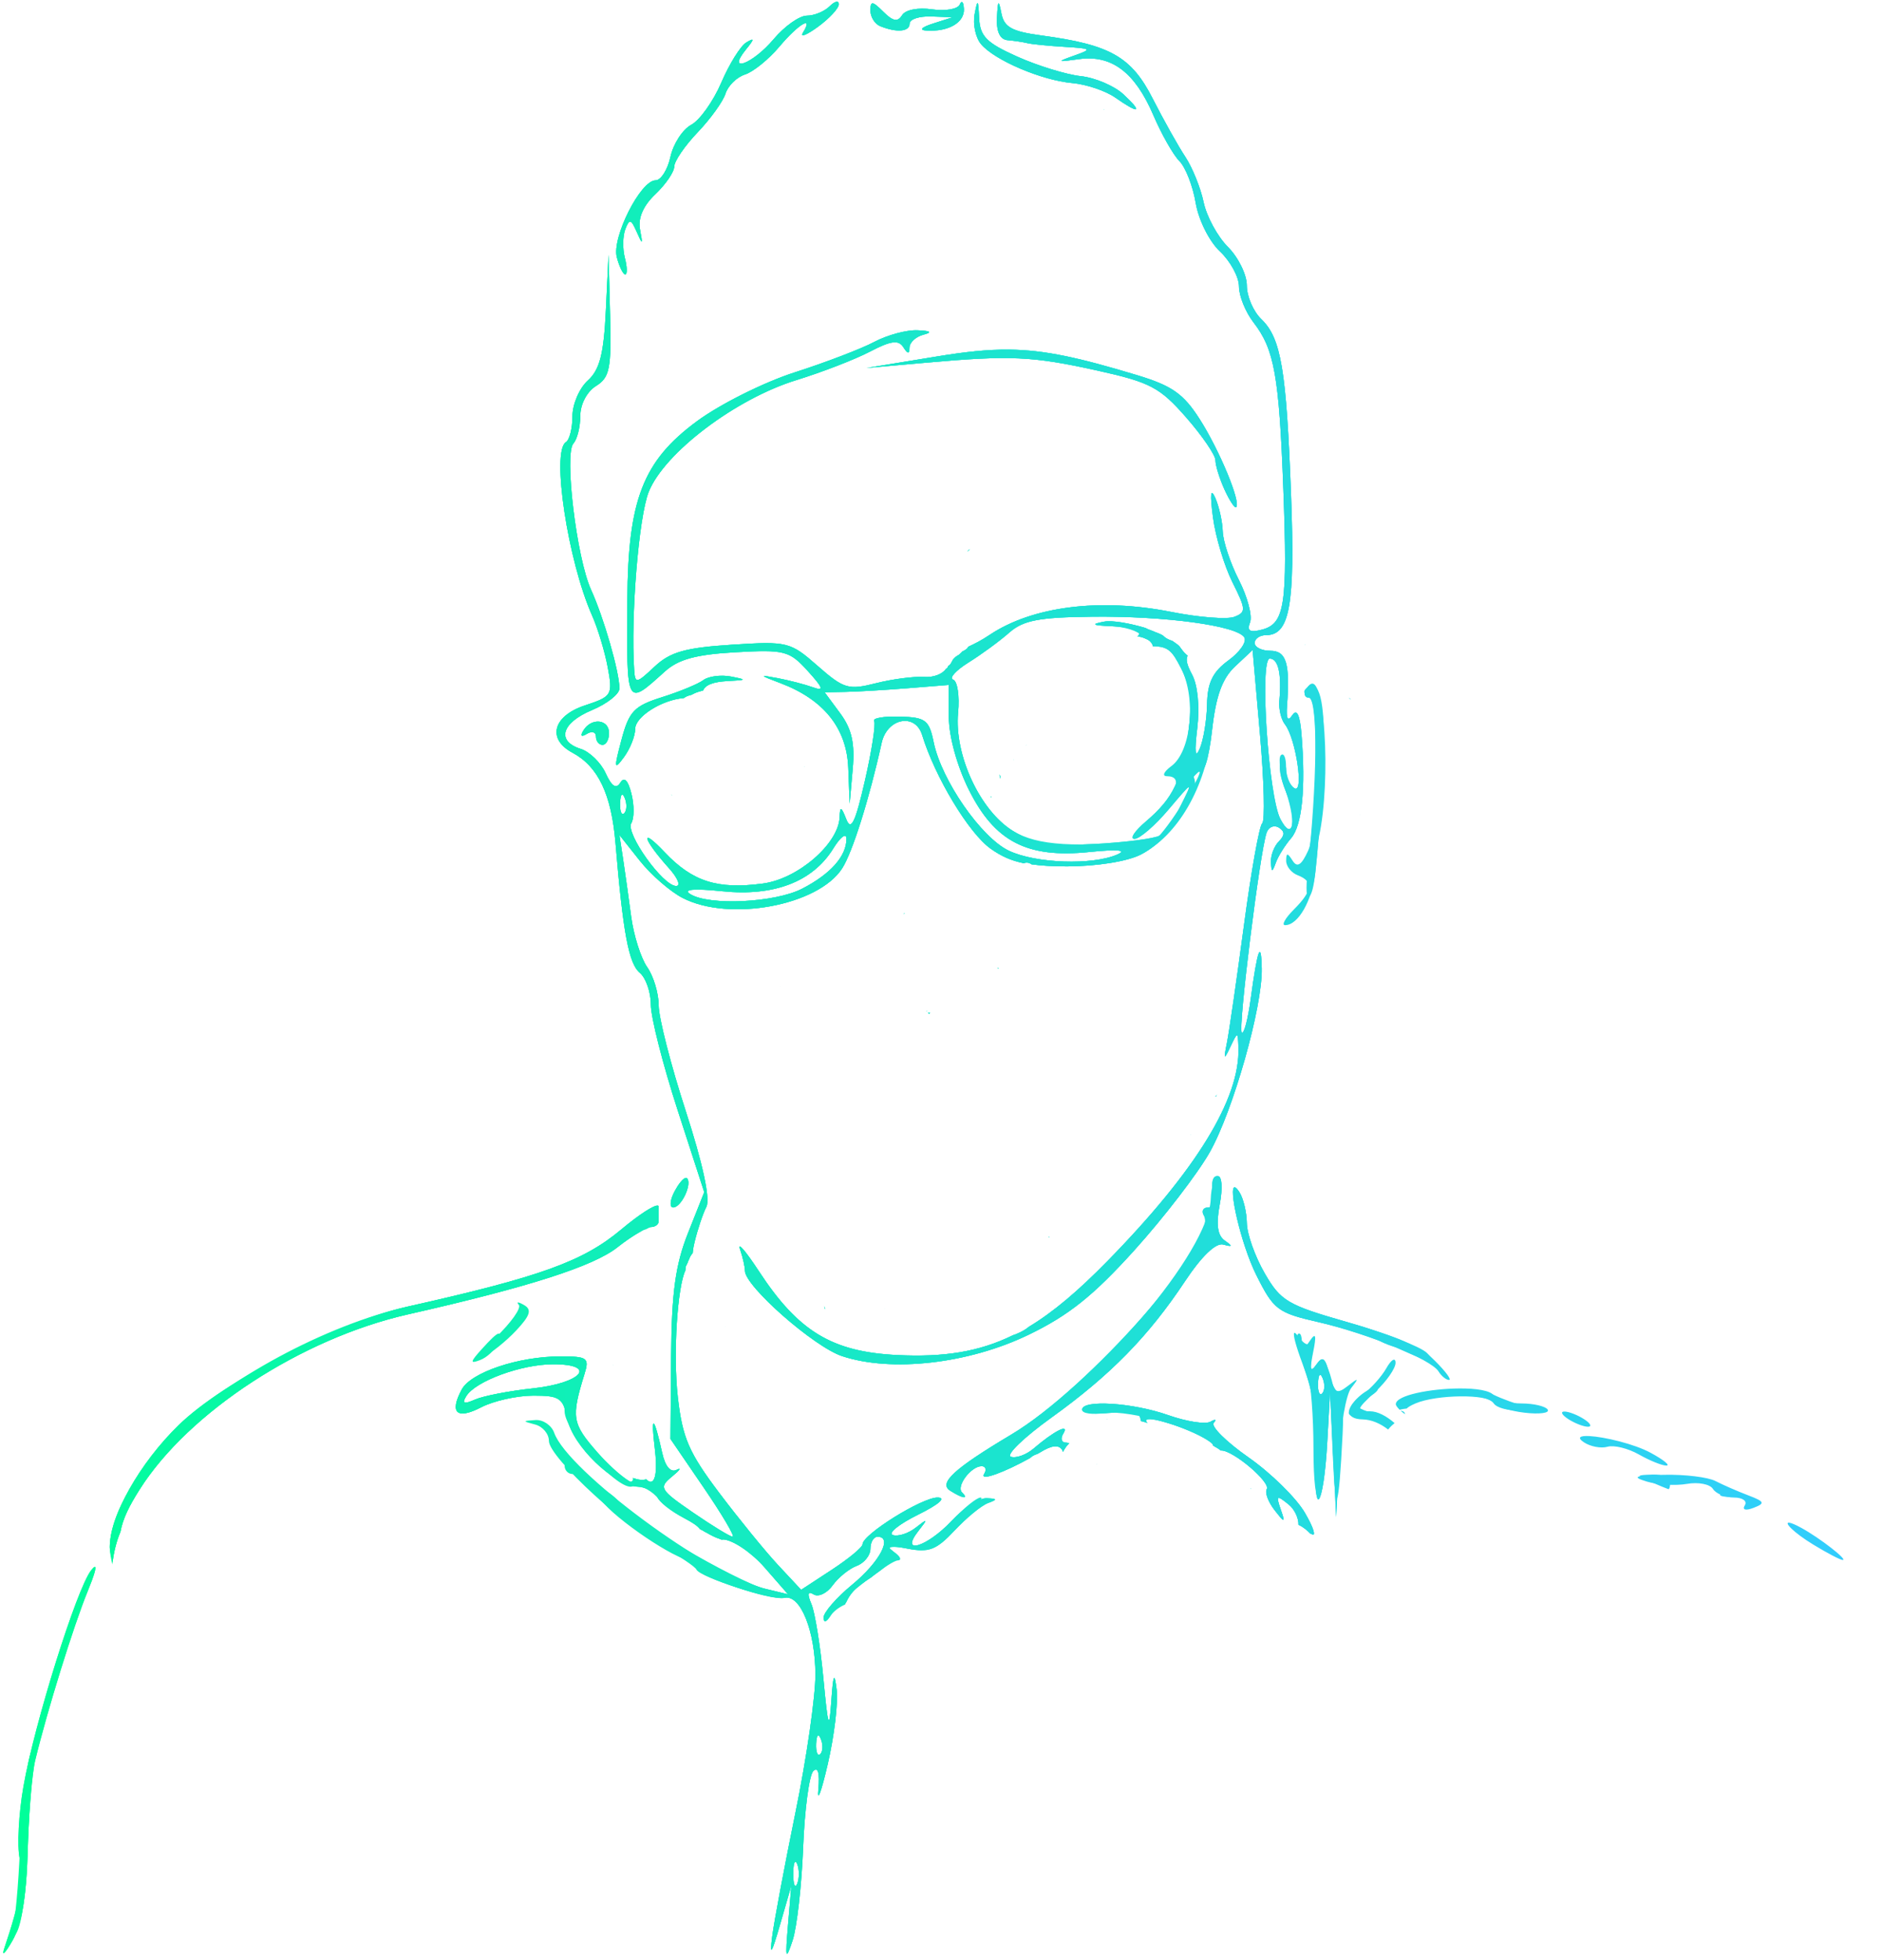 <?xml version="1.0" encoding="UTF-8" standalone="no"?>
<!-- Created with Inkscape (http://www.inkscape.org/) -->

<svg
   version="1.1"
   id="svg1"
   width="240"
   height="250"
   viewBox="0 0 240 250"
   sodipodi:docname="alberto.svg"
   inkscape:version="1.3 (0e150ed, 2023-07-21)"
   xmlns:inkscape="http://www.inkscape.org/namespaces/inkscape"
   xmlns:sodipodi="http://sodipodi.sourceforge.net/DTD/sodipodi-0.dtd"
   xmlns:xlink="http://www.w3.org/1999/xlink"
   xmlns="http://www.w3.org/2000/svg"
   xmlns:svg="http://www.w3.org/2000/svg">
  <defs
     id="defs1">
    <linearGradient
       id="linearGradient64"
       inkscape:collect="always">
      <stop
         style="stop-color:#00ff99;stop-opacity:1;"
         offset="0"
         id="stop64" />
      <stop
         style="stop-color:#33ccff;stop-opacity:1;"
         offset="1"
         id="stop65" />
    </linearGradient>
    <linearGradient
       id="linearGradient62"
       inkscape:collect="always">
      <stop
         style="stop-color:#00ff99;stop-opacity:1;"
         offset="0"
         id="stop62" />
      <stop
         style="stop-color:#33ccff;stop-opacity:1;"
         offset="1"
         id="stop63" />
    </linearGradient>
    <linearGradient
       id="linearGradient60"
       inkscape:collect="always">
      <stop
         style="stop-color:#00ff99;stop-opacity:1;"
         offset="0"
         id="stop60" />
      <stop
         style="stop-color:#33ccff;stop-opacity:1;"
         offset="1"
         id="stop61" />
    </linearGradient>
    <linearGradient
       inkscape:collect="always"
       xlink:href="#linearGradient60"
       id="linearGradient61"
       x1="10.418"
       y1="125.149"
       x2="249.742"
       y2="125.149"
       gradientUnits="userSpaceOnUse" />
    <linearGradient
       inkscape:collect="always"
       xlink:href="#linearGradient62"
       id="linearGradient63"
       x1="10.418"
       y1="125.084"
       x2="249.742"
       y2="125.084"
       gradientUnits="userSpaceOnUse" />
    <linearGradient
       inkscape:collect="always"
       xlink:href="#linearGradient64"
       id="linearGradient65"
       x1="11.086"
       y1="125.083"
       x2="249.742"
       y2="125.083"
       gradientUnits="userSpaceOnUse" />
  </defs>
  <sodipodi:namedview
     id="namedview1"
     pagecolor="#ffffff"
     bordercolor="#000000"
     borderopacity="0.25"
     inkscape:showpageshadow="2"
     inkscape:pageopacity="0.0"
     inkscape:pagecheckerboard="0"
     inkscape:deskcolor="#d1d1d1"
     inkscape:zoom="1.632"
     inkscape:cx="56.985294"
     inkscape:cy="132.35294"
     inkscape:window-width="1920"
     inkscape:window-height="1016"
     inkscape:window-x="0"
     inkscape:window-y="27"
     inkscape:window-maximized="1"
     inkscape:current-layer="g1" />
  <g
     inkscape:groupmode="layer"
     inkscape:label="Image"
     id="g1"
     style="stroke:none"
     transform="translate(-10)">
    <path
       id="path4"
       style="fill:url(#linearGradient65);fill-opacity:1;stroke:none"
       d="m 116.639,0.232 c -0.212,0.045 -0.508,0.238 -0.838,0.568 C 115.141,1.461 113.83,2 112.889,2 c -0.941,0 -2.846,1.35 -4.234,3 -2.674,3.178 -6.063,4.435 -3.527,1.309 1.093,-1.347 1.104,-1.529 0.041,-0.891 -0.733,0.441 -2.167,2.746 -3.186,5.121 -1.018,2.376 -2.745,4.799 -3.836,5.383 -1.091,0.584 -2.281,2.416 -2.645,4.07 C 95.14,21.647 94.285,23 93.605,23 91.684,23 88.004,30.298 88.66,32.809 88.975,34.014 89.457,35 89.732,35 c 0.275,0 0.254,-0.943 -0.047,-2.096 -0.302,-1.153 -0.275,-2.808 0.059,-3.678 0.518,-1.351 0.728,-1.301 1.451,0.346 0.743,1.694 0.794,1.657 0.422,-0.311 -0.275,-1.453 0.414,-3.031 1.963,-4.5 1.312,-1.244 2.393,-2.829 2.402,-3.521 0.009,-0.692 1.353,-2.656 2.986,-4.365 1.633,-1.709 3.233,-3.932 3.553,-4.939 0.32,-1.008 1.439,-2.105 2.486,-2.438 1.048,-0.333 3.02,-1.93 4.383,-3.551 2.438,-2.897 4.422,-4.071 3.004,-1.777 -0.398,0.644 0.462,0.306 1.91,-0.75 1.448,-1.056 2.647,-2.347 2.664,-2.869 0.009,-0.261 -0.118,-0.364 -0.33,-0.318 z m 15.938,0.055 c -0.057,0.045 -0.118,0.138 -0.18,0.285 -0.245,0.59 -1.834,0.87 -3.531,0.621 -1.788,-0.263 -3.399,0.052 -3.83,0.75 -0.554,0.896 -1.166,0.783 -2.391,-0.441 C 121.258,0.116 121,0.092 121,1.346 c 0,0.818 0.562,1.715 1.25,1.992 C 124.372,4.194 126,4.047 126,3 c 0,-0.55 1.238,-0.955 2.75,-0.9 L 131.5,2.199 129,3 c -1.512,0.484 -1.841,0.84 -0.832,0.9 2.786,0.166 4.837,-1.023 4.754,-2.758 -0.033,-0.678 -0.174,-0.99 -0.346,-0.855 z m 2.098,0.102 c -0.082,-0.071 -0.195,0.414 -0.387,1.416 -0.242,1.268 0.121,2.982 0.807,3.809 1.708,2.058 7.722,4.627 11.656,4.98 1.787,0.16 4.25,0.993 5.473,1.85 3.066,2.148 3.576,1.95 1.047,-0.406 -1.159,-1.08 -3.608,-2.127 -5.439,-2.324 C 145.998,9.516 142.363,8.401 139.75,7.234 135.8,5.47 134.977,4.64 134.863,2.307 134.804,1.086 134.755,0.459 134.674,0.389 Z m 2.654,0.047 c -0.082,0.081 -0.135,0.675 -0.191,1.814 -0.089,1.79 0.387,2.794 1.363,2.875 0.825,0.069 1.95,0.238 2.5,0.375 0.55,0.137 2.688,0.351 4.75,0.475 3.481,0.209 3.571,0.288 1.25,1.111 -2.278,0.808 -2.223,0.849 0.605,0.455 4.143,-0.577 7.128,1.673 9.471,7.139 1.048,2.445 2.545,5.084 3.324,5.863 0.78,0.779 1.715,3.177 2.078,5.328 0.369,2.187 1.733,4.917 3.092,6.193 1.337,1.256 2.43,3.27 2.43,4.475 0,1.205 0.832,3.265 1.848,4.576 2.665,3.441 3.27,6.823 3.809,21.293 0.549,14.75 0.186,17.137 -2.725,17.898 -1.56,0.408 -1.945,0.171 -1.52,-0.938 0.313,-0.817 -0.327,-3.241 -1.422,-5.387 -1.094,-2.146 -2.022,-4.934 -2.061,-6.193 -0.039,-1.259 -0.468,-3.189 -0.955,-4.289 -0.591,-1.335 -0.687,-0.503 -0.289,2.5 0.328,2.475 1.447,6.196 2.486,8.27 1.737,3.466 1.755,3.822 0.227,4.408 -0.914,0.351 -4.54,0.064 -8.057,-0.635 -9.087,-1.806 -17.723,-0.704 -23.172,2.955 -0.953,0.64 -1.854,1.108 -2.699,1.494 -0.02,0.046 -0.045,0.094 -0.078,0.143 -0.076,0.112 -0.191,0.185 -0.301,0.26 -0.108,0.075 -0.228,0.129 -0.348,0.182 -0.069,0.072 -0.138,0.144 -0.207,0.215 -0.074,0.075 -0.152,0.145 -0.236,0.209 -0.071,0.05 -0.144,0.096 -0.221,0.137 -0.055,0.033 -0.11,0.066 -0.162,0.104 -0.049,0.037 -0.097,0.079 -0.141,0.123 -0.049,0.054 -0.1,0.103 -0.152,0.152 -0.031,0.034 -0.071,0.065 -0.094,0.105 -0.02,0.041 -0.045,0.079 -0.064,0.121 -0.031,0.068 -0.07,0.129 -0.107,0.193 -0.032,0.062 -0.065,0.126 -0.102,0.186 -0.045,0.073 -0.101,0.137 -0.162,0.197 -0.059,0.054 -0.124,0.1 -0.191,0.143 -0.007,0.033 -0.015,0.065 -0.029,0.096 -0.013,0.029 -0.03,0.058 -0.045,0.086 -0.055,0.079 -0.128,0.133 -0.209,0.178 l -0.002,0.002 c -0.428,0.645 -1.545,1.095 -2.721,1.016 -1.319,-0.089 -4.111,0.274 -6.205,0.805 -3.506,0.89 -4.092,0.715 -7.422,-2.209 -3.504,-3.077 -3.84,-3.161 -10.971,-2.703 -5.918,0.38 -7.839,0.926 -9.828,2.795 -2.319,2.178 -2.48,2.203 -2.602,0.398 -0.457,-6.768 0.584,-19.511 1.854,-22.689 1.991,-4.984 11.091,-11.872 18.836,-14.258 3.266,-1.006 7.492,-2.644 9.391,-3.637 2.65,-1.386 3.635,-1.518 4.236,-0.572 0.57,0.897 0.786,0.913 0.797,0.057 0.008,-0.647 0.803,-1.383 1.766,-1.635 1.183,-0.309 0.94,-0.492 -0.75,-0.566 -1.375,-0.06 -3.85,0.607 -5.5,1.482 -1.65,0.876 -6.217,2.624 -10.146,3.885 -3.944,1.265 -9.545,4.066 -12.5,6.25 C 92.001,58.802 90.082,63.742 90.002,76.5 c -0.087,13.801 -0.183,13.618 4.797,9.131 1.718,-1.548 3.991,-2.165 9,-2.443 6.265,-0.349 6.864,-0.195 9.201,2.379 1.992,2.194 2.125,2.619 0.656,2.09 -1.014,-0.365 -3.039,-0.89 -4.5,-1.166 -2.395,-0.452 -2.36,-0.39 0.344,0.629 5.539,2.088 8.48,5.756 8.674,10.818 l 0.176,4.562 0.391,-4.416 c 0.29,-3.28 -0.12,-5.106 -1.596,-7.102 l -1.986,-2.688 2.672,-0.049 c 1.469,-0.027 5.032,-0.238 7.92,-0.469 L 131,87.355 v 4.127 c 0,2.414 1.055,6.242 2.543,9.229 3.306,6.633 7.423,8.766 15.359,7.959 3.607,-0.367 4.887,-0.256 3.598,0.311 -3.188,1.401 -10.422,1.152 -13.85,-0.479 -3.523,-1.676 -8.593,-8.995 -9.584,-13.832 -0.582,-2.84 -1.032,-3.181 -4.326,-3.273 -2.022,-0.057 -3.492,0.196 -3.266,0.562 0.227,0.367 -0.301,3.789 -1.174,7.604 -1.22,5.33 -1.771,6.474 -2.375,4.938 -0.657,-1.672 -0.797,-1.715 -0.855,-0.266 -0.137,3.378 -5.306,7.854 -9.76,8.451 -5.801,0.778 -8.995,-0.236 -12.539,-3.979 -3.276,-3.46 -2.794,-1.673 0.551,2.043 1.114,1.238 1.52,2.25 0.902,2.25 -1.685,0 -6.499,-6.748 -5.717,-8.014 0.374,-0.605 0.382,-2.288 0.018,-3.74 -0.439,-1.747 -0.919,-2.227 -1.42,-1.416 -0.525,0.85 -1.1,0.478 -1.871,-1.215 C 86.623,97.272 85.194,95.879 84.061,95.52 80.921,94.523 81.597,92.195 85.5,90.564 c 1.925,-0.804 3.497,-2.048 3.494,-2.764 -0.009,-2.109 -2.004,-9.042 -3.623,-12.588 C 83.526,71.17 81.925,57.857 83.127,56.551 83.608,56.028 84,54.449 84,53.041 c 0,-1.476 0.846,-3.088 2,-3.809 1.752,-1.094 1.975,-2.209 1.801,-8.99 L 87.604,32.5 l -0.344,7.133 c -0.265,5.522 -0.784,7.532 -2.301,8.904 C 83.882,49.512 83,51.564 83,53.096 c 0,1.532 -0.376,3.019 -0.836,3.303 -1.868,1.155 0.242,15.12 3.34,22.102 0.732,1.65 1.633,4.639 2.004,6.643 0.648,3.501 0.536,3.689 -2.916,4.828 C 80.513,91.317 79.737,94.254 83,96 c 3.288,1.76 4.973,5.309 5.496,11.576 0.95,11.391 1.69,15.332 3.092,16.496 C 92.365,124.717 93,126.554 93,128.152 c 0,1.599 1.532,7.631 3.404,13.404 l 3.404,10.496 -2.072,5.225 c -1.605,4.047 -2.089,7.59 -2.152,15.736 l -0.082,10.516 4.258,6.234 C 102.101,193.193 103.755,196 103.438,196 c -0.318,0 -2.6,-1.391 -5.072,-3.092 -4.221,-2.904 -4.384,-3.183 -2.68,-4.574 0.998,-0.814 1.265,-1.205 0.594,-0.867 -0.765,0.385 -1.451,-0.427 -1.838,-2.176 -1.048,-4.744 -1.481,-4.993 -0.938,-0.541 0.326,2.671 0.122,4.25 -0.549,4.25 -0.154,0 -0.343,-0.115 -0.555,-0.322 -0.399,0.115 -0.92,0.098 -1.537,-0.131 -0.023,-0.008 -0.047,-0.016 -0.07,-0.025 -0.04,-0.015 -0.079,-0.032 -0.119,-0.049 0.102,0.338 -0.036,0.527 -0.479,0.527 -0.577,0 -2.455,-1.688 -4.172,-3.75 -3.067,-3.684 -3.19,-4.509 -1.488,-10 0.638,-2.057 0.376,-2.25 -3.053,-2.25 -5.36,0 -11.432,2.037 -12.605,4.23 -1.595,2.98 -0.615,3.87 2.488,2.258 C 72.941,178.669 75.978,178 78.115,178 81.332,178 82,178.345 82,179.998 c 0,2.592 6.912,10.249 8.65,9.582 0.734,-0.282 2.125,0.312 3.092,1.318 0.966,1.007 2.831,2.391 4.143,3.074 0.838,0.437 1.339,0.808 1.525,1.135 0.014,0.006 0.027,0.011 0.041,0.018 0.084,0.034 0.161,0.081 0.238,0.129 0.067,0.047 0.137,0.087 0.209,0.125 0.079,0.038 0.155,0.082 0.234,0.119 0.128,0.069 0.251,0.147 0.379,0.217 0.104,0.06 0.214,0.109 0.32,0.164 0.082,0.041 0.165,0.082 0.248,0.121 0.101,0.045 0.202,0.09 0.305,0.133 0.14,0.051 0.282,0.095 0.42,0.15 0.057,0.025 0.114,0.05 0.172,0.074 0.1,6.6e-4 0.18,-0.012 0.287,-0.006 1.237,0.077 3.595,1.681 5.24,3.564 l 2.99,3.426 -2.996,-0.717 c -1.649,-0.394 -6.294,-2.709 -10.322,-5.145 -4.028,-2.436 -7.169,-3.961 -6.979,-3.389 0.191,0.572 2.137,2.023 4.324,3.225 2.188,1.201 4.12,2.495 4.293,2.875 0.447,0.985 9.69,3.947 11.232,3.6 2.032,-0.458 3.921,4.241 3.938,9.791 0.008,2.795 -1.128,10.67 -2.525,17.5 -1.396,6.83 -2.741,13.993 -2.988,15.918 -0.333,2.597 -0.076,2.21 0.996,-1.5 l 1.445,-5 -0.42,5 c -0.367,4.365 -0.292,4.619 0.58,2 0.549,-1.65 1.154,-6.974 1.344,-11.83 0.19,-4.856 0.772,-9.258 1.295,-9.781 0.602,-0.602 0.84,0.254 0.646,2.33 -0.168,1.805 0.372,0.356 1.201,-3.219 0.829,-3.575 1.34,-7.85 1.135,-9.5 -0.289,-2.327 -0.442,-1.99 -0.684,1.5 -0.263,3.81 -0.42,3.349 -1.016,-3 -0.387,-4.125 -1.071,-8.361 -1.52,-9.414 -0.555,-1.304 -0.463,-1.696 0.287,-1.232 0.606,0.374 1.695,-0.144 2.42,-1.152 0.725,-1.008 2.106,-2.127 3.068,-2.486 0.963,-0.359 1.75,-1.341 1.75,-2.184 0,-0.842 0.411,-1.531 0.912,-1.531 1.975,0 0.27,3.224 -3.227,6.107 -2.027,1.671 -3.671,3.567 -3.654,4.215 0.017,0.647 0.493,0.38 1.061,-0.594 0.53,-0.911 1.288,-1.434 1.762,-1.27 0.332,-0.724 0.766,-1.389 1.383,-1.906 0.374,-0.308 0.758,-0.605 1.148,-0.893 0.186,-0.136 0.376,-0.262 0.57,-0.383 0.18,-0.13 0.264,-0.225 0.463,-0.361 2.4,-1.645 3.096,-2.628 2.271,-3.205 -0.672,-0.47 0.186,-0.563 1.969,-0.213 2.698,0.53 3.675,0.102 6.717,-2.939 1.958,-1.957 3.161,-3.559 2.676,-3.559 -0.485,0 -2.156,1.35 -3.713,3 -3.154,3.342 -6.669,4.385 -4.211,1.25 1.238,-1.579 1.204,-1.619 -0.344,-0.406 -0.944,0.74 -2.261,1.163 -2.926,0.941 -0.665,-0.222 0.783,-1.389 3.217,-2.594 2.671,-1.322 3.655,-2.191 2.48,-2.191 -1.989,-8.1e-4 -9.555,4.719 -9.555,5.959 0,0.378 -1.761,1.838 -3.914,3.248 l -3.916,2.564 -2.926,-3.137 c -1.61,-1.725 -4.993,-5.874 -7.518,-9.221 -3.876,-5.138 -4.698,-7.036 -5.281,-12.191 -0.643,-5.682 -0.026,-14.188 0.963,-16.189 9.12e-4,-0.068 0.002,-0.135 0.008,-0.203 0.007,-0.069 0.017,-0.138 0.039,-0.203 -0.006,-0.004 -0.01,-0.006 -0.016,-0.01 -0.005,0.013 -0.013,0.031 -0.021,0.055 0.017,-0.058 0.027,-0.119 0.055,-0.174 0.026,-0.059 0.047,-0.119 0.082,-0.174 0.002,-0.003 0.005,-0.006 0.008,-0.01 0.032,-0.072 0.065,-0.142 0.104,-0.211 0.002,-0.003 0.004,-0.005 0.006,-0.008 0.013,-0.052 0.031,-0.103 0.053,-0.152 0.023,-0.056 0.039,-0.116 0.072,-0.168 0.023,-0.047 0.046,-0.093 0.068,-0.141 0.029,-0.062 0.05,-0.128 0.076,-0.191 0.042,-0.095 0.088,-0.188 0.137,-0.279 0.055,-0.089 0.115,-0.174 0.182,-0.254 0.024,-0.027 0.049,-0.053 0.074,-0.08 0.029,-0.329 0.063,-0.659 0.242,-1.406 0.386,-1.609 1.064,-3.639 1.51,-4.512 0.51,-1 -0.467,-5.523 -2.639,-12.221 C 95.551,135.858 94,129.796 94,128.252 c 0,-1.544 -0.661,-3.75 -1.469,-4.902 -0.807,-1.153 -1.728,-4.065 -2.047,-6.473 C 90.166,114.47 89.7,111.15 89.449,109.5 l -0.457,-3 2.592,3.27 c 1.425,1.798 3.881,3.936 5.455,4.75 5.965,3.085 17.309,0.982 20.363,-3.775 1.31,-2.04 3.461,-8.883 5.029,-15.994 0.699,-3.168 4.29,-3.863 5.166,-1 1.637,5.352 5.939,12.497 8.717,14.479 1.36,0.969 2.606,1.535 4.234,1.867 0.336,-0.132 0.7,-0.088 1.006,0.145 1.213,0.163 2.582,0.26 4.445,0.26 3.794,0 7.733,-0.624 9.463,-1.5 3.646,-1.846 7.644,-7.557 6.811,-9.729 -0.394,-1.028 -0.214,-1.352 0.504,-0.908 0.752,0.464 1.339,-1.264 1.793,-5.277 0.487,-4.304 1.302,-6.556 2.922,-8.078 l 2.246,-2.109 0.943,10.801 c 0.519,5.94 0.645,11.026 0.283,11.301 -0.362,0.275 -1.41,6.126 -2.328,13 -0.919,6.874 -1.897,13.625 -2.174,15 -0.44,2.18 -0.381,2.244 0.447,0.5 0.931,-1.96 0.951,-1.956 1.02,0.125 0.216,6.524 -5.418,15.695 -16.732,27.244 -3.689,3.765 -6.859,6.466 -9.996,8.355 -0.413,0.351 -0.89,0.609 -1.389,0.83 -0.232,0.103 -0.439,0.179 -0.627,0.238 -4.361,2.141 -8.854,2.826 -14.779,2.533 -8.311,-0.41 -12.608,-3.018 -17.639,-10.707 -1.662,-2.54 -2.739,-3.795 -2.395,-2.787 0.345,1.007 0.627,2.242 0.627,2.744 0,1.966 8.809,9.706 12.393,10.889 6.331,2.09 16.13,0.963 23.781,-2.73 5.109,-2.467 8.273,-4.997 13.5,-10.793 3.754,-4.164 8.076,-9.79 9.605,-12.5 2.985,-5.294 6.731,-18.538 6.627,-23.441 -0.079,-3.739 -0.555,-2.438 -1.402,3.842 -0.36,2.662 -0.877,4.619 -1.148,4.348 -0.496,-0.496 2.306,-23.044 3.17,-25.502 0.254,-0.722 0.953,-1.011 1.555,-0.639 0.788,0.487 0.778,0.981 0.008,1.764 -0.598,0.598 -1.053,1.784 -1.01,2.637 0.069,1.344 0.153,1.35 0.631,0.051 0.303,-0.825 1.173,-2.217 1.932,-3.092 1.404,-1.618 1.884,-6.358 1.336,-13.203 -0.203,-2.534 -0.592,-3.364 -1.17,-2.5 -0.588,0.879 -0.805,0.494 -0.68,-1.205 0.398,-5.394 -0.09,-7 -2.127,-7 -1.1,0 -2,-0.45 -2,-1 0,-0.55 0.659,-1 1.465,-1 3.013,0 3.697,-3.837 3.176,-17.824 -0.599,-16.053 -1.272,-20.042 -3.785,-22.465 C 169.824,39.726 169,37.794 169,36.416 c 0,-1.379 -1.084,-3.592 -2.41,-4.918 -1.325,-1.326 -2.722,-3.894 -3.1,-5.705 C 163.112,23.982 162.061,21.375 161.152,20 160.244,18.625 158.375,15.287 157,12.584 154.278,7.232 151.582,5.702 142.812,4.525 c -3.777,-0.507 -4.77,-1.057 -5.113,-2.828 -0.177,-0.911 -0.289,-1.343 -0.371,-1.262 z M 150.787,13.924 c -0.007,0.026 -0.013,0.049 -0.019,0.074 0.012,-0.019 0.049,-0.038 0.053,-0.057 -0.012,-0.006 -0.022,-0.012 -0.033,-0.018 z m -12.127,30.668 c -2.752,-0.027 -5.577,0.285 -9.16,0.871 l -9,1.471 7.5,-0.668 c 10.869,-0.97 13.651,-0.843 22,1.01 6.676,1.481 7.912,2.133 11.248,5.943 2.06,2.354 3.749,4.823 3.75,5.484 0.001,0.662 0.525,2.351 1.164,3.754 0.639,1.403 1.306,2.407 1.482,2.23 0.622,-0.622 -2.117,-7.238 -4.631,-11.188 -2.083,-3.273 -3.543,-4.301 -8.029,-5.656 -7.352,-2.221 -11.738,-3.207 -16.324,-3.252 z m 35.615,0.012 c -6.5e-4,0.001 0.001,0.003 -0.002,0.004 -0.004,0.01 -0.01,0.041 -0.006,0.031 0.003,-0.007 0.004,-0.014 0.006,-0.021 9.5e-4,-0.005 -0.001,-0.009 0.002,-0.014 z m -25.076,34.051 c 9.39,-0.105 18.553,1.137 19.482,2.641 0.343,0.555 -0.57,1.877 -2.029,2.939 -2.002,1.458 -2.67,2.832 -2.723,5.6 -0.039,2.016 -0.461,4.566 -0.938,5.666 -0.571,1.318 -0.679,0.433 -0.314,-2.6 0.332,-2.763 0.066,-5.509 -0.666,-6.877 -0.652,-1.218 -0.816,-1.88 -0.562,-2.4 -0.053,-0.043 -0.104,-0.087 -0.156,-0.131 -0.09,-0.076 -0.179,-0.154 -0.258,-0.242 -0.068,-0.079 -0.133,-0.161 -0.201,-0.24 -0.081,-0.093 -0.148,-0.197 -0.223,-0.295 -0.065,-0.089 -0.123,-0.183 -0.195,-0.266 -0.044,-0.049 -0.09,-0.097 -0.141,-0.141 -0.048,-0.044 -0.1,-0.084 -0.15,-0.125 -0.072,-0.055 -0.148,-0.109 -0.223,-0.16 -0.084,-0.057 -0.164,-0.117 -0.248,-0.174 -0.053,-0.032 -0.099,-0.078 -0.156,-0.104 -0.062,-0.028 -0.125,-0.048 -0.189,-0.07 -0.068,-0.029 -0.138,-0.057 -0.207,-0.084 -0.086,-0.028 -0.165,-0.068 -0.242,-0.113 -0.086,-0.042 -0.166,-0.095 -0.244,-0.15 -0.082,-0.057 -0.153,-0.128 -0.227,-0.195 -0.042,-0.045 -0.094,-0.077 -0.145,-0.111 -0.053,-0.039 -0.114,-0.063 -0.172,-0.092 -0.064,-0.03 -0.126,-0.06 -0.189,-0.09 -0.066,-0.028 -0.135,-0.052 -0.201,-0.08 -0.073,-0.036 -0.15,-0.063 -0.225,-0.094 -0.058,-0.024 -0.118,-0.042 -0.178,-0.062 -0.066,-0.02 -0.123,-0.063 -0.188,-0.088 -0.072,-0.023 -0.142,-0.049 -0.211,-0.08 -0.06,-0.032 -0.126,-0.051 -0.189,-0.074 -0.078,-0.031 -0.156,-0.057 -0.234,-0.086 -0.075,-0.031 -0.151,-0.063 -0.225,-0.098 -0.051,-0.022 -0.096,-0.056 -0.145,-0.084 -2.059,-0.612 -4.264,-1.004 -5.312,-0.803 -1.709,0.328 -1.48,0.47 0.916,0.572 2.689,0.115 3.959,0.801 3.715,1.375 0.186,0.034 0.369,0.079 0.543,0.158 0.257,0.113 0.527,0.206 0.725,0.418 0.123,0.139 0.272,0.28 0.314,0.473 0.011,0.049 0.012,0.089 0.019,0.135 1.993,0.014 2.49,0.639 3.6,2.783 1.186,2.293 1.434,4.432 0.943,8.127 -0.81,6.108 -1.936,8.488 -5.395,11.412 -1.461,1.235 -2.125,2.247 -1.479,2.25 0.647,0.003 2.603,-1.682 4.346,-3.744 3.131,-3.705 3.15,-3.711 1.58,-0.562 -0.874,1.753 -2.091,3.496 -2.705,3.875 -0.614,0.379 -4.33,0.865 -8.258,1.078 -5.885,0.32 -7.724,0.03 -10.459,-1.652 -4.206,-2.587 -7.512,-9.716 -7,-15.088 0.204,-2.136 -0.082,-4.035 -0.635,-4.219 -0.553,-0.184 0.334,-1.171 1.973,-2.193 1.639,-1.022 3.97,-2.731 5.18,-3.799 1.778,-1.57 3.791,-1.96 10.5,-2.035 z m 10.916,2.936 c 0.009,0.006 0.018,0.011 0.027,0.018 -0.004,-0.004 -0.009,-0.007 -0.014,-0.012 -0.005,-0.002 -0.009,-0.004 -0.014,-0.006 z m 0.955,0.203 c 0.004,0.008 0.006,0.016 0.01,0.023 6.8e-4,-0.007 0.003,-0.014 0.004,-0.021 -0.005,-4.66e-4 -0.009,-0.002 -0.014,-0.002 z m -5.873,0.564 c -0.003,-0.003 -0.011,-0.001 -0.018,0.002 -5e-4,0.001 0.001,0.003 -0.002,0.004 0.003,-0.002 0.021,-0.004 0.019,-0.006 z M 171.926,84 c 1.089,0 1.531,1.952 1.221,5.383 -0.094,1.036 0.226,2.386 0.711,3 1.403,1.778 2.462,8.932 1.207,8.156 C 174.479,100.177 174,99.158 174,98.273 c 0,-0.884 -0.286,-1.322 -0.635,-0.973 -0.349,0.349 -0.08,1.978 0.6,3.617 1.48,3.574 0.912,6.614 -0.67,3.58 C 171.757,101.546 170.585,84 171.926,84 Z m -69.719,2.188 c -0.336,-0.007 -0.673,0.011 -0.99,0.053 -0.634,0.083 -1.193,0.255 -1.521,0.502 -0.657,0.493 -3.027,1.473 -5.266,2.178 -3.567,1.123 -4.206,1.795 -5.174,5.432 -0.978,3.675 -0.941,3.926 0.32,2.207 C 90.359,95.491 91,93.875 91,92.969 c 0,-1.591 3.42,-3.695 6.182,-3.924 0.122,-0.088 0.258,-0.158 0.389,-0.229 0.116,-0.045 0.182,-0.076 0.373,-0.135 0.075,-0.022 0.15,-0.041 0.227,-0.059 h 0.002 c 0.007,-0.003 0.014,-0.004 0.02,-0.008 0.091,-0.054 0.186,-0.101 0.281,-0.148 0.184,-0.09 0.377,-0.163 0.572,-0.225 0.148,-0.035 0.174,-0.045 0.27,-0.076 0.113,-0.041 0.228,-0.07 0.346,-0.094 0.275,-0.712 1.292,-1.115 3.148,-1.209 2.436,-0.123 2.474,-0.177 0.387,-0.576 -0.317,-0.061 -0.652,-0.093 -0.988,-0.1 z m 75.262,1.16 c -0.271,-0.146 -0.572,0.01 -0.902,0.545 C 176.19,88.501 176.39,89 177.01,89 c 1.231,0 0.922,16.44 -0.396,21 -0.402,1.39 -0.033,1.005 0.832,-0.865 2.266,-4.904 1.92,-20.765 0.023,-21.787 z m -91.049,4.693 c -0.687,-0.073 -1.503,0.283 -2.016,1.113 -0.442,0.715 -0.274,0.883 0.441,0.441 C 85.481,93.203 86,93.359 86,93.941 86,94.524 86.376,95 86.834,95 c 0.458,0 0.832,-0.675 0.832,-1.5 0,-0.884 -0.559,-1.386 -1.246,-1.459 z m 54.451,2.98 c -0.024,0.009 -0.045,0.024 -0.068,0.035 0.018,-0.004 0.035,-0.009 0.053,-0.012 0.009,-0.001 0.025,-0.027 0.016,-0.023 z m -1.635,1.834 c 0.018,0.018 0.047,0.023 0.08,0.023 0.002,-9.87e-4 0.005,-0.003 0.008,-0.004 -0.029,-0.007 -0.058,-0.015 -0.088,-0.02 z m -26.604,0.914 c -0.018,0.002 -0.061,0.01 -0.098,0.016 0.003,7.36e-4 0.007,0.001 0.01,0.002 0.029,0.007 0.117,-0.02 0.088,-0.018 z m -23.354,3.609 c 0.105,-0.105 0.245,0.035 0.404,0.434 0.289,0.722 0.252,1.584 -0.08,1.916 -0.332,0.332 -0.569,-0.259 -0.525,-1.312 0.024,-0.582 0.096,-0.932 0.201,-1.037 z m 28.533,5.244 c 0.084,0.043 0.13,0.167 0.129,0.377 -0.008,2.209 -2.026,4.476 -5.643,6.346 -3.468,1.792 -11.891,2.198 -14.279,0.688 -0.967,-0.612 0.451,-0.737 4.09,-0.361 6.594,0.68 11.523,-1.212 14.137,-5.428 0.716,-1.155 1.313,-1.75 1.566,-1.621 z m 19.402,16.812 c 0.036,0.042 0.068,0.089 0.098,0.139 0.005,-0.042 0.013,-0.085 0.018,-0.127 -0.04,8e-5 -0.077,-0.007 -0.115,-0.012 z m -8.914,5.457 c -0.076,0.03 -0.153,0.058 -0.229,0.09 0.07,-0.009 0.158,-0.032 0.229,-0.09 z m 0.314,0.277 c -0.098,0.008 -0.195,0.01 -0.293,0.016 0.063,0.048 0.128,0.092 0.191,0.141 0.034,-0.051 0.068,-0.1 0.102,-0.156 z m -31.16,7.215 c -0.004,0.004 -0.008,0.006 -0.012,0.01 -6.8e-5,0.001 0.006,0.002 0.006,0.004 0.002,-0.005 0.004,-0.009 0.006,-0.014 z m 67.549,3.461 c -0.004,0.005 -0.008,0.009 -0.012,0.014 l 0.002,0.002 c 0.003,-0.005 0.007,-0.01 0.01,-0.016 z m -9.729,1.967 c -0.006,0.003 -0.012,0.005 -0.018,0.008 0.005,-8.1e-4 0.013,-0.006 0.018,-0.008 z m 6.637,2.863 c -0.023,0.012 -0.046,0.025 -0.068,0.037 -0.006,0.018 -0.014,0.035 -0.019,0.053 0.03,-0.031 0.057,-0.057 0.088,-0.09 z m 3.449,5.326 c -0.474,0.001 -0.907,1.333 -0.965,2.957 -0.235,6.655 -14.534,23.512 -25.48,30.041 -7.255,4.327 -9.257,6.167 -7.75,7.123 1.599,1.014 2.425,1.134 1.51,0.219 -0.775,-0.775 1.149,-3.342 2.506,-3.342 0.515,0 0.657,0.454 0.314,1.008 -0.592,0.958 2.67,-0.257 5.871,-2.053 0.214,-0.213 0.519,-0.395 0.92,-0.516 0.123,-0.074 0.25,-0.132 0.371,-0.207 1.462,-0.909 2.367,-1.002 2.809,-0.287 0.052,0.085 0.059,0.161 0.08,0.24 0.114,-0.223 0.212,-0.371 0.377,-0.617 0.121,-0.185 0.273,-0.342 0.432,-0.492 -0.13,-0.032 -0.244,-0.076 -0.414,-0.076 -0.582,0 -0.738,-0.519 -0.346,-1.154 0.834,-1.349 -1.157,-0.346 -3.787,1.908 -0.931,0.798 -2.239,1.269 -2.906,1.047 -0.667,-0.222 1.671,-2.475 5.193,-5.008 7.51,-5.399 12.353,-10.344 17.025,-17.385 2.127,-3.205 3.935,-4.937 4.879,-4.674 1.182,0.328 1.22,0.221 0.178,-0.512 -0.921,-0.648 -1.115,-2.037 -0.639,-4.576 0.376,-2.005 0.296,-3.646 -0.178,-3.645 z m -68.018,0.262 c -0.329,0.159 -0.838,0.79 -1.299,1.65 -0.614,1.148 -0.698,2.086 -0.188,2.086 1.028,0 2.448,-3.029 1.748,-3.729 -0.061,-0.061 -0.152,-0.048 -0.262,-0.008 z m 70.154,1.18 c -0.942,-0.29 0.722,7.185 2.707,11.166 2.237,4.485 2.69,4.822 8.162,6.064 3.186,0.724 6.544,1.755 7.463,2.291 0.919,0.536 2.307,0.987 3.086,1.004 2.934,0.063 -0.139,-1.339 -7.646,-3.488 -7.043,-2.016 -7.979,-2.586 -10.004,-6.102 -1.228,-2.133 -2.246,-5.004 -2.264,-6.379 -0.018,-1.375 -0.438,-3.141 -0.934,-3.924 -0.248,-0.391 -0.436,-0.591 -0.57,-0.633 z m -73.596,2.326 c -0.449,-0.121 -2.392,1.129 -4.701,3.062 C 84.354,160.891 78.894,162.86 62,166.643 51.6,168.971 38.413,176.097 32.168,182.764 26.734,188.565 24,193.486 24,197.465 c 0,0.423 0.136,1.193 0.322,2.072 0.176,-1.588 0.534,-2.975 1.031,-4.154 0.321,-1.725 1.132,-3.331 2.469,-5.438 6.26,-9.863 20.624,-19.229 34.215,-22.309 C 77.455,164.143 85.681,161.506 88.75,159.074 90.537,157.658 92.45,156.5 93,156.5 c 0.55,0 1,-0.338 1,-0.75 v -1.844 c 0,-0.075 -0.033,-0.119 -0.098,-0.137 z m 8.619,15.398 c -0.006,0.032 -0.01,0.064 -0.014,0.096 10e-4,-0.004 0.004,-0.006 0.006,-0.01 0.004,-0.02 0.01,-0.04 0.012,-0.06 9e-4,-0.009 -0.002,-0.034 -0.004,-0.025 z m 73.93,4.363 c -0.107,-0.108 0.003,0.438 0.309,1.469 0.407,1.375 0.74,5.739 0.74,9.699 0,8.785 1.256,8.285 1.754,-0.699 l 0.361,-6.5 0.385,8 0.385,8 0.377,-6.5 c 0.401,-6.933 -1.348,-15.288 -2.73,-13.051 -0.631,1.022 -0.911,1.002 -1.4,-0.086 -0.084,-0.187 -0.144,-0.296 -0.18,-0.332 z M 80.551,174 c 5.702,0 3.649,2.408 -2.629,3.082 -2.982,0.32 -6.283,0.959 -7.336,1.42 -1.43,0.626 -1.714,0.517 -1.127,-0.434 C 70.649,176.142 76.488,174 80.551,174 Z m 7.686,0.057 c -0.006,0.025 -0.012,0.05 -0.018,0.074 0.007,-0.016 0.013,-0.033 0.02,-0.049 -0.001,-0.008 -4.22e-4,-0.017 -0.002,-0.025 z m 90.043,1.322 c 0.105,-0.105 0.245,0.035 0.404,0.434 0.289,0.722 0.254,1.584 -0.08,1.916 -0.332,0.332 -0.568,-0.259 -0.525,-1.312 0.024,-0.582 0.096,-0.932 0.201,-1.037 z m -28.012,3.645 c -1.367,0.042 -2.268,0.301 -2.268,0.803 0,0.455 1.32,0.633 2.932,0.396 3.166,-0.465 12.642,2.28 13.682,3.961 0.056,0.091 0.046,0.145 0.064,0.215 0.055,0.028 0.112,0.053 0.168,0.08 0.096,0.041 0.186,0.095 0.277,0.145 0.109,0.068 0.218,0.133 0.326,0.203 0.089,0.058 0.171,0.125 0.252,0.193 0.018,-0.002 0.021,-0.019 0.041,-0.019 1.546,0 6.332,4.072 5.799,4.934 -0.263,0.425 0.185,1.626 0.994,2.67 0.636,0.821 0.908,1.138 1.049,1.219 0.031,0.006 0.063,0.013 0.094,0.019 0.049,-0.089 -0.058,-0.456 -0.363,-1.342 -0.615,-1.784 -0.504,-1.85 1.021,-0.609 0.8,0.651 1.253,1.611 1.281,2.604 0.11,0.057 0.221,0.113 0.332,0.17 0.492,0.313 0.861,0.615 1.152,0.947 0.06,0.025 0.123,0.029 0.182,0.064 0.612,0.378 0.211,-0.857 -0.891,-2.744 -1.102,-1.887 -4.329,-5.057 -7.17,-7.043 -2.842,-1.986 -4.842,-3.971 -4.445,-4.41 0.397,-0.44 0.209,-0.506 -0.42,-0.146 -0.629,0.359 -3.049,-0.017 -5.377,-0.838 -2.289,-0.807 -5.034,-1.31 -7.207,-1.441 -0.543,-0.033 -1.05,-0.043 -1.506,-0.029 z M 169.25,189.828 c 0.015,0.034 0.016,0.028 0.006,0.004 -0.002,-0.001 -0.004,-0.003 -0.006,-0.004 z m 0.273,0.014 c -0.013,0.005 -0.026,0.008 -0.039,0.012 0.012,0.023 0.027,0.045 0.039,0.068 2e-4,-0.027 -1.4e-4,-0.053 0,-0.08 z m -70.729,6.543 c -0.01,-5.7e-4 -0.02,7.5e-4 -0.029,0.002 -0.001,0 0.003,0.002 0.004,0.002 0.006,1e-4 0.013,-7.5e-4 0.02,-0.002 0.002,-3.8e-4 0.004,-8e-4 0.006,-0.002 z m 15.484,24.994 c 0.105,-0.105 0.245,0.035 0.404,0.434 0.289,0.722 0.254,1.584 -0.08,1.916 -0.332,0.332 -0.568,-0.259 -0.525,-1.312 0.024,-0.582 0.096,-0.932 0.201,-1.037 z m -99.553,0.207 c -0.055,-0.135 -0.304,0.535 -0.783,1.914 -0.573,1.65 -1.198,7.05 -1.389,12 -0.19,4.95 -0.651,9.9 -1.025,11 -0.667,1.962 -0.657,1.962 0.557,0.051 0.68,-1.072 1.326,-5.572 1.436,-10 0.109,-4.428 0.484,-9.851 0.832,-12.051 0.291,-1.839 0.428,-2.779 0.373,-2.914 z m 96.74,15.875 c 0.06,0.022 0.126,0.117 0.195,0.289 0.277,0.688 0.277,1.812 0,2.5 -0.277,0.688 -0.504,0.125 -0.504,-1.25 0,-1.031 0.128,-1.606 0.309,-1.539 z" />
    <path
       id="path3"
       style="fill:url(#linearGradient61);fill-opacity:1;stroke:none"
       d="m 116.639,0.232 c -0.212,0.045 -0.508,0.238 -0.838,0.568 C 115.141,1.461 113.83,2 112.889,2 c -0.941,0 -2.846,1.35 -4.234,3 -2.674,3.177 -6.063,4.435 -3.527,1.309 1.093,-1.347 1.104,-1.529 0.041,-0.891 -0.733,0.441 -2.167,2.746 -3.186,5.121 -1.018,2.376 -2.745,4.799 -3.836,5.383 -1.091,0.584 -2.281,2.416 -2.645,4.07 C 95.14,21.647 94.285,23 93.605,23 91.684,23 88.004,30.298 88.66,32.809 88.975,34.014 89.457,35 89.732,35 c 0.275,0 0.254,-0.943 -0.047,-2.096 -0.302,-1.153 -0.275,-2.808 0.059,-3.678 0.518,-1.351 0.728,-1.301 1.451,0.346 0.743,1.694 0.794,1.657 0.422,-0.311 -0.275,-1.453 0.414,-3.031 1.963,-4.5 1.312,-1.244 2.393,-2.829 2.402,-3.521 0.009,-0.692 1.353,-2.656 2.986,-4.365 1.633,-1.709 3.233,-3.932 3.553,-4.939 0.32,-1.008 1.439,-2.105 2.486,-2.438 1.048,-0.333 3.02,-1.93 4.383,-3.551 2.438,-2.897 4.422,-4.071 3.004,-1.777 -0.398,0.644 0.462,0.306 1.91,-0.75 1.448,-1.056 2.647,-2.347 2.664,-2.869 0.009,-0.261 -0.118,-0.364 -0.33,-0.318 z m 15.938,0.055 c -0.057,0.045 -0.118,0.138 -0.18,0.285 -0.245,0.59 -1.834,0.87 -3.531,0.621 -1.788,-0.263 -3.399,0.052 -3.83,0.75 -0.554,0.896 -1.166,0.783 -2.391,-0.441 C 121.258,0.116 121,0.092 121,1.346 c 0,0.818 0.562,1.715 1.25,1.992 C 124.372,4.194 126,4.047 126,3 c 0,-0.55 1.238,-0.955 2.75,-0.9 L 131.5,2.199 129,3 c -1.512,0.484 -1.841,0.84 -0.832,0.9 2.786,0.166 4.836,-1.023 4.754,-2.758 -0.033,-0.678 -0.174,-0.99 -0.346,-0.855 z m 2.098,0.102 c -0.082,-0.071 -0.195,0.414 -0.387,1.416 -0.242,1.268 0.121,2.982 0.807,3.809 1.708,2.058 7.722,4.627 11.656,4.98 1.787,0.16 4.25,0.993 5.473,1.85 3.066,2.148 3.576,1.95 1.047,-0.406 -1.159,-1.08 -3.608,-2.127 -5.439,-2.324 C 145.998,9.516 142.363,8.401 139.75,7.234 135.8,5.47 134.977,4.64 134.863,2.307 134.804,1.086 134.755,0.459 134.674,0.389 Z m 2.654,0.047 c -0.082,0.081 -0.135,0.675 -0.191,1.814 -0.089,1.79 0.387,2.794 1.363,2.875 0.825,0.069 1.95,0.238 2.5,0.375 0.55,0.137 2.688,0.351 4.75,0.475 3.481,0.209 3.571,0.288 1.25,1.111 -2.278,0.808 -2.223,0.849 0.605,0.455 4.143,-0.577 7.128,1.673 9.471,7.139 1.048,2.445 2.545,5.084 3.324,5.863 0.78,0.779 1.715,3.177 2.078,5.328 0.369,2.187 1.733,4.917 3.092,6.193 1.337,1.256 2.43,3.27 2.43,4.475 0,1.205 0.832,3.265 1.848,4.576 2.665,3.441 3.27,6.823 3.809,21.293 0.549,14.75 0.186,17.137 -2.725,17.898 -1.56,0.408 -1.945,0.171 -1.52,-0.938 0.313,-0.817 -0.327,-3.241 -1.422,-5.387 -1.094,-2.146 -2.022,-4.934 -2.061,-6.193 -0.039,-1.259 -0.468,-3.189 -0.955,-4.289 -0.591,-1.335 -0.687,-0.503 -0.289,2.5 0.328,2.475 1.447,6.196 2.486,8.27 1.737,3.466 1.755,3.822 0.227,4.408 -0.914,0.351 -4.54,0.064 -8.057,-0.635 -9.087,-1.806 -17.723,-0.704 -23.172,2.955 -0.953,0.64 -1.854,1.108 -2.699,1.494 -0.02,0.046 -0.045,0.094 -0.078,0.143 -0.076,0.112 -0.191,0.185 -0.301,0.26 -0.108,0.075 -0.228,0.129 -0.348,0.182 -0.069,0.072 -0.138,0.144 -0.207,0.215 -0.074,0.075 -0.152,0.145 -0.236,0.209 -0.071,0.05 -0.144,0.096 -0.221,0.137 -0.055,0.033 -0.11,0.066 -0.162,0.104 -0.049,0.037 -0.097,0.079 -0.141,0.123 -0.049,0.054 -0.1,0.103 -0.152,0.152 -0.031,0.034 -0.071,0.065 -0.094,0.105 -0.02,0.041 -0.045,0.079 -0.064,0.121 -0.031,0.068 -0.07,0.129 -0.107,0.193 -0.032,0.062 -0.065,0.126 -0.102,0.186 -0.045,0.073 -0.101,0.137 -0.162,0.197 -0.059,0.054 -0.124,0.1 -0.191,0.143 -0.007,0.033 -0.015,0.065 -0.029,0.096 -0.013,0.029 -0.03,0.058 -0.045,0.086 -0.055,0.079 -0.128,0.133 -0.209,0.178 l -0.002,0.002 c -0.428,0.645 -1.545,1.095 -2.721,1.016 -1.319,-0.089 -4.111,0.274 -6.205,0.805 -3.506,0.89 -4.092,0.715 -7.422,-2.209 -3.504,-3.077 -3.84,-3.161 -10.971,-2.703 -5.918,0.38 -7.839,0.926 -9.828,2.795 -2.319,2.178 -2.48,2.203 -2.602,0.398 -0.457,-6.768 0.584,-19.511 1.854,-22.689 1.991,-4.984 11.091,-11.872 18.836,-14.258 3.266,-1.006 7.492,-2.644 9.391,-3.637 2.65,-1.386 3.635,-1.518 4.236,-0.572 0.57,0.897 0.786,0.913 0.797,0.057 0.008,-0.647 0.803,-1.383 1.766,-1.635 1.183,-0.309 0.94,-0.492 -0.75,-0.566 -1.375,-0.06 -3.85,0.607 -5.5,1.482 -1.65,0.876 -6.217,2.624 -10.146,3.885 -3.944,1.265 -9.545,4.066 -12.5,6.25 C 92.001,58.802 90.082,63.742 90.002,76.5 c -0.087,13.801 -0.183,13.618 4.797,9.131 1.718,-1.548 3.991,-2.165 9,-2.443 6.265,-0.349 6.864,-0.195 9.201,2.379 1.992,2.194 2.125,2.619 0.656,2.09 -1.014,-0.365 -3.039,-0.89 -4.5,-1.166 -2.395,-0.452 -2.36,-0.39 0.344,0.629 5.539,2.088 8.48,5.756 8.674,10.818 l 0.176,4.562 0.391,-4.416 c 0.29,-3.28 -0.12,-5.106 -1.596,-7.102 l -1.986,-2.688 2.672,-0.049 c 1.469,-0.027 5.032,-0.238 7.92,-0.469 L 131,87.355 v 4.127 c 0,2.414 1.055,6.242 2.543,9.229 3.306,6.633 7.423,8.766 15.359,7.959 3.607,-0.367 4.887,-0.256 3.598,0.311 -3.188,1.401 -10.422,1.152 -13.85,-0.479 -3.523,-1.676 -8.593,-8.995 -9.584,-13.832 -0.582,-2.84 -1.032,-3.181 -4.326,-3.273 -2.021,-0.057 -3.492,0.196 -3.266,0.562 0.227,0.367 -0.301,3.789 -1.174,7.604 -1.22,5.33 -1.771,6.474 -2.375,4.938 -0.657,-1.672 -0.797,-1.715 -0.855,-0.266 -0.137,3.378 -5.306,7.854 -9.76,8.451 -5.801,0.778 -8.995,-0.236 -12.539,-3.979 -3.276,-3.46 -2.794,-1.673 0.551,2.043 1.114,1.238 1.52,2.25 0.902,2.25 -1.685,0 -6.499,-6.748 -5.717,-8.014 0.374,-0.605 0.382,-2.288 0.018,-3.74 -0.439,-1.747 -0.919,-2.227 -1.42,-1.416 -0.525,0.85 -1.1,0.478 -1.871,-1.215 C 86.623,97.272 85.194,95.879 84.061,95.52 80.921,94.523 81.597,92.195 85.5,90.564 c 1.925,-0.804 3.497,-2.048 3.494,-2.764 -0.009,-2.109 -2.004,-9.042 -3.623,-12.588 -1.846,-4.043 -3.446,-17.356 -2.244,-18.662 C 83.608,56.028 84,54.449 84,53.041 c 0,-1.476 0.846,-3.088 2,-3.809 1.752,-1.094 1.975,-2.209 1.801,-8.99 L 87.604,32.5 l -0.344,7.133 c -0.265,5.522 -0.784,7.532 -2.301,8.904 C 83.882,49.512 83,51.564 83,53.096 c 0,1.532 -0.376,3.019 -0.836,3.303 -1.868,1.155 0.242,15.12 3.34,22.102 0.732,1.65 1.633,4.639 2.004,6.643 0.648,3.501 0.536,3.689 -2.916,4.828 C 80.513,91.317 79.737,94.254 83,96 c 3.288,1.76 4.973,5.309 5.496,11.576 0.95,11.391 1.69,15.332 3.092,16.496 C 92.365,124.717 93,126.554 93,128.152 c 0,1.599 1.532,7.631 3.404,13.404 l 3.404,10.496 -2.072,5.225 c -1.605,4.047 -2.089,7.59 -2.152,15.736 l -0.082,10.516 4.258,6.234 C 102.101,193.193 103.755,196 103.438,196 c -0.318,0 -2.6,-1.391 -5.072,-3.092 -4.221,-2.904 -4.384,-3.183 -2.68,-4.574 0.998,-0.814 1.265,-1.205 0.594,-0.867 -0.765,0.385 -1.451,-0.428 -1.838,-2.176 -1.048,-4.744 -1.481,-4.993 -0.938,-0.541 0.326,2.671 0.122,4.25 -0.549,4.25 -0.154,0 -0.346,-0.144 -0.545,-0.324 -0.401,0.118 -0.925,0.101 -1.547,-0.129 -0.019,-0.007 -0.039,-0.014 -0.059,-0.021 1.057,1.743 -1.947,-0.244 -4.602,-3.27 -3.255,-3.71 -3.383,-4.472 -1.668,-10.006 0.638,-2.057 0.376,-2.25 -3.053,-2.25 -5.36,0 -11.432,2.037 -12.605,4.23 -1.595,2.98 -0.615,3.87 2.488,2.258 1.575,-0.818 4.557,-1.488 6.625,-1.488 3.368,0 3.821,0.309 4.352,2.963 0.69,3.45 5.896,8.481 8.959,8.66 1.163,0.068 2.288,0.64 2.498,1.271 0.21,0.631 1.757,1.858 3.438,2.727 1.078,0.558 1.737,1.022 2.021,1.416 0.007,0.004 0.014,0.008 0.021,0.012 0.055,0.029 0.115,0.051 0.172,0.076 0.084,0.034 0.161,0.081 0.238,0.129 0.067,0.047 0.137,0.087 0.209,0.125 0.079,0.038 0.155,0.082 0.234,0.119 0.128,0.069 0.251,0.147 0.379,0.217 0.104,0.06 0.214,0.109 0.32,0.164 0.082,0.041 0.165,0.082 0.248,0.121 0.101,0.045 0.202,0.09 0.305,0.133 0.14,0.051 0.282,0.095 0.42,0.15 0.074,0.032 0.148,0.064 0.223,0.096 0.096,8.7e-4 0.134,-0.034 0.236,-0.027 1.237,0.077 3.595,1.681 5.24,3.564 l 2.99,3.426 -2.996,-0.723 C 104.088,201.797 89,193.001 89,191.836 c 0,-0.421 -0.956,-1.278 -2.123,-1.902 -2.112,-1.13 -2.113,-1.123 -0.25,1.365 C 88.492,193.789 96.216,199 98.041,199 98.569,199 99,199.414 99,199.92 c 0,1.081 9.168,4.294 11.047,3.871 2.032,-0.458 3.921,4.241 3.938,9.791 0.008,2.795 -1.128,10.67 -2.525,17.5 -1.396,6.83 -2.741,13.993 -2.988,15.918 -0.333,2.597 -0.076,2.21 0.996,-1.5 l 1.445,-5 -0.42,5 c -0.367,4.365 -0.292,4.619 0.58,2 0.549,-1.65 1.154,-6.974 1.344,-11.83 0.19,-4.856 0.772,-9.258 1.295,-9.781 0.602,-0.602 0.84,0.254 0.646,2.33 -0.168,1.805 0.372,0.356 1.201,-3.219 0.829,-3.575 1.34,-7.85 1.135,-9.5 -0.289,-2.327 -0.442,-1.99 -0.684,1.5 -0.263,3.81 -0.42,3.349 -1.016,-3 -0.387,-4.125 -1.071,-8.361 -1.52,-9.414 -0.555,-1.304 -0.463,-1.696 0.287,-1.232 0.606,0.374 1.695,-0.144 2.42,-1.152 0.725,-1.008 2.106,-2.127 3.068,-2.486 0.963,-0.359 1.75,-1.341 1.75,-2.184 0,-0.842 0.411,-1.531 0.912,-1.531 1.975,0 0.27,3.224 -3.227,6.107 -2.027,1.671 -3.671,3.567 -3.654,4.215 0.017,0.647 0.493,0.38 1.061,-0.594 0.565,-0.97 1.363,-1.554 1.779,-1.305 0.33,-0.71 0.758,-1.362 1.365,-1.871 0.374,-0.308 0.758,-0.605 1.148,-0.893 0.186,-0.136 0.376,-0.262 0.57,-0.383 0.18,-0.13 0.264,-0.225 0.463,-0.361 2.4,-1.645 3.096,-2.628 2.271,-3.205 -0.668,-0.467 0.23,-0.552 2.047,-0.195 2.729,0.537 3.67,0.176 6,-2.311 1.52,-1.622 3.439,-3.196 4.264,-3.498 1.232,-0.451 1.202,-0.564 -0.166,-0.629 -0.915,-0.043 -2.939,1.272 -4.496,2.922 -3.154,3.342 -6.669,4.385 -4.211,1.25 1.238,-1.579 1.204,-1.619 -0.344,-0.406 -0.944,0.74 -2.261,1.163 -2.926,0.941 -0.665,-0.222 0.783,-1.389 3.217,-2.594 2.671,-1.322 3.655,-2.191 2.48,-2.191 -1.989,-8.1e-4 -9.555,4.719 -9.555,5.959 0,0.378 -1.761,1.838 -3.914,3.248 l -3.916,2.564 -2.926,-3.137 c -1.61,-1.725 -4.993,-5.874 -7.518,-9.221 -3.876,-5.138 -4.698,-7.036 -5.281,-12.191 -0.643,-5.682 -0.026,-14.188 0.963,-16.189 9.12e-4,-0.068 0.002,-0.135 0.008,-0.203 0.007,-0.069 0.017,-0.138 0.039,-0.203 -0.006,-0.004 -0.01,-0.006 -0.016,-0.01 -0.005,0.013 -0.013,0.031 -0.021,0.055 0.017,-0.058 0.027,-0.119 0.055,-0.174 0.026,-0.059 0.047,-0.119 0.082,-0.174 0.002,-0.003 0.005,-0.006 0.008,-0.01 0.032,-0.072 0.065,-0.142 0.104,-0.211 0.002,-0.003 0.004,-0.005 0.006,-0.008 0.013,-0.052 0.031,-0.103 0.053,-0.152 0.023,-0.056 0.039,-0.116 0.072,-0.168 0.023,-0.047 0.046,-0.093 0.068,-0.141 0.029,-0.062 0.05,-0.128 0.076,-0.191 0.042,-0.095 0.088,-0.188 0.137,-0.279 0.055,-0.089 0.115,-0.174 0.182,-0.254 0.024,-0.027 0.049,-0.053 0.074,-0.08 0.029,-0.329 0.063,-0.659 0.242,-1.406 0.386,-1.609 1.064,-3.639 1.51,-4.512 0.51,-1 -0.467,-5.523 -2.639,-12.221 C 95.551,135.859 94,129.796 94,128.252 c 0,-1.544 -0.661,-3.75 -1.469,-4.902 -0.807,-1.153 -1.728,-4.065 -2.047,-6.473 C 90.166,114.47 89.7,111.15 89.449,109.5 l -0.457,-3 2.592,3.27 c 1.425,1.798 3.881,3.936 5.455,4.75 5.965,3.085 17.309,0.982 20.363,-3.775 1.31,-2.04 3.461,-8.883 5.029,-15.994 0.699,-3.168 4.29,-3.863 5.166,-1 1.637,5.352 5.94,12.497 8.717,14.479 1.36,0.969 2.606,1.535 4.234,1.867 0.336,-0.132 0.7,-0.088 1.006,0.145 1.213,0.163 2.582,0.26 4.445,0.26 3.794,0 7.733,-0.624 9.463,-1.5 3.646,-1.846 7.644,-7.557 6.811,-9.729 -0.394,-1.028 -0.214,-1.352 0.504,-0.908 0.752,0.464 1.339,-1.264 1.793,-5.277 0.487,-4.303 1.302,-6.556 2.922,-8.078 l 2.246,-2.109 0.943,10.801 c 0.519,5.94 0.645,11.026 0.283,11.301 -0.362,0.275 -1.41,6.126 -2.328,13 -0.919,6.874 -1.897,13.625 -2.174,15 -0.44,2.18 -0.381,2.244 0.447,0.5 0.931,-1.96 0.951,-1.956 1.02,0.125 0.216,6.524 -5.418,15.695 -16.732,27.244 -3.689,3.765 -6.859,6.466 -9.996,8.355 -0.413,0.351 -0.89,0.609 -1.389,0.83 -0.232,0.103 -0.439,0.179 -0.627,0.238 -4.361,2.141 -8.854,2.826 -14.779,2.533 -8.311,-0.41 -12.608,-3.018 -17.639,-10.707 -1.662,-2.54 -2.739,-3.795 -2.395,-2.787 0.345,1.007 0.627,2.242 0.627,2.744 0,1.966 8.809,9.706 12.393,10.889 6.331,2.09 16.13,0.963 23.781,-2.73 5.109,-2.467 8.273,-4.997 13.5,-10.793 3.754,-4.164 8.076,-9.79 9.605,-12.5 2.985,-5.294 6.731,-18.538 6.627,-23.441 -0.079,-3.739 -0.555,-2.438 -1.402,3.842 -0.36,2.662 -0.877,4.619 -1.148,4.348 -0.496,-0.496 2.306,-23.044 3.17,-25.502 0.254,-0.722 0.953,-1.011 1.555,-0.639 0.788,0.487 0.777,0.981 0.008,1.764 -0.598,0.598 -1.052,1.784 -1.01,2.637 0.069,1.344 0.153,1.35 0.631,0.051 0.303,-0.825 1.173,-2.217 1.932,-3.092 1.404,-1.618 1.884,-6.358 1.336,-13.203 -0.203,-2.534 -0.592,-3.364 -1.17,-2.5 -0.588,0.879 -0.805,0.494 -0.68,-1.205 0.398,-5.394 -0.09,-7 -2.127,-7 -1.1,0 -2,-0.45 -2,-1 0,-0.55 0.659,-1 1.465,-1 3.013,0 3.697,-3.837 3.176,-17.824 -0.599,-16.053 -1.272,-20.042 -3.785,-22.465 C 169.822,39.726 169,37.794 169,36.416 c 0,-1.378 -1.084,-3.592 -2.41,-4.918 -1.325,-1.326 -2.722,-3.894 -3.1,-5.705 C 163.112,23.982 162.061,21.375 161.152,20 160.244,18.625 158.375,15.287 157,12.584 154.278,7.232 151.582,5.702 142.812,4.525 c -3.777,-0.507 -4.77,-1.057 -5.113,-2.828 -0.177,-0.911 -0.289,-1.343 -0.371,-1.262 z M 150.775,13.967 c -0.005,0.019 -0.01,0.037 -0.016,0.057 0.011,-0.014 0.038,-0.027 0.045,-0.041 -0.01,-0.006 -0.019,-0.01 -0.029,-0.016 z m -12.115,30.625 c -2.752,-0.027 -5.577,0.285 -9.16,0.871 l -9,1.471 7.5,-0.668 c 10.869,-0.97 13.651,-0.843 22,1.01 6.676,1.481 7.912,2.133 11.248,5.943 2.06,2.354 3.749,4.823 3.75,5.484 0.001,0.662 0.525,2.351 1.164,3.754 0.639,1.403 1.306,2.407 1.482,2.23 0.622,-0.622 -2.117,-7.238 -4.631,-11.188 -2.083,-3.273 -3.543,-4.301 -8.029,-5.656 -7.352,-2.221 -11.738,-3.207 -16.324,-3.252 z m 35.615,0.012 c -6.5e-4,0.001 0.001,0.003 -0.002,0.004 -0.004,0.01 -0.01,0.041 -0.006,0.031 0.003,-0.007 0.004,-0.014 0.006,-0.021 9.5e-4,-0.005 -0.001,-0.009 0.002,-0.014 z m -25.076,34.051 c 9.389,-0.105 18.553,1.137 19.482,2.641 0.343,0.555 -0.57,1.877 -2.029,2.939 -2.001,1.458 -2.67,2.832 -2.723,5.6 -0.039,2.016 -0.461,4.566 -0.938,5.666 -0.571,1.318 -0.679,0.433 -0.314,-2.6 0.332,-2.763 0.066,-5.509 -0.666,-6.877 -0.652,-1.218 -0.816,-1.88 -0.562,-2.4 -0.053,-0.043 -0.104,-0.087 -0.156,-0.131 -0.09,-0.076 -0.179,-0.154 -0.258,-0.242 -0.068,-0.079 -0.133,-0.161 -0.201,-0.24 -0.081,-0.093 -0.148,-0.197 -0.223,-0.295 -0.065,-0.089 -0.123,-0.183 -0.195,-0.266 -0.044,-0.049 -0.09,-0.097 -0.141,-0.141 -0.048,-0.044 -0.1,-0.084 -0.15,-0.125 -0.072,-0.055 -0.148,-0.109 -0.223,-0.16 -0.084,-0.057 -0.164,-0.117 -0.248,-0.174 -0.053,-0.032 -0.099,-0.078 -0.156,-0.104 -0.062,-0.028 -0.125,-0.048 -0.189,-0.07 -0.068,-0.029 -0.138,-0.057 -0.207,-0.084 -0.086,-0.028 -0.165,-0.068 -0.242,-0.113 -0.086,-0.042 -0.166,-0.095 -0.244,-0.15 -0.082,-0.057 -0.153,-0.128 -0.227,-0.195 -0.042,-0.045 -0.094,-0.077 -0.145,-0.111 -0.053,-0.039 -0.114,-0.063 -0.172,-0.092 -0.064,-0.03 -0.126,-0.06 -0.189,-0.09 -0.066,-0.028 -0.135,-0.052 -0.201,-0.08 -0.073,-0.036 -0.15,-0.063 -0.225,-0.094 -0.058,-0.024 -0.118,-0.042 -0.178,-0.062 -0.066,-0.02 -0.123,-0.063 -0.188,-0.088 -0.072,-0.023 -0.142,-0.049 -0.211,-0.08 -0.06,-0.032 -0.126,-0.051 -0.189,-0.074 -0.078,-0.031 -0.156,-0.057 -0.234,-0.086 -0.075,-0.031 -0.151,-0.063 -0.225,-0.098 -0.051,-0.022 -0.096,-0.056 -0.145,-0.084 -2.059,-0.612 -4.264,-1.004 -5.312,-0.803 -1.709,0.328 -1.48,0.47 0.916,0.572 3.099,0.132 4.082,0.713 3.312,1.324 0.069,0.005 0.137,0.006 0.205,0.014 0.255,0.034 0.505,0.088 0.74,0.195 0.257,0.113 0.527,0.206 0.725,0.418 0.123,0.139 0.272,0.28 0.314,0.473 0.012,0.054 0.012,0.097 0.019,0.146 1.997,-9.31e-4 2.487,0.62 3.6,2.771 1.186,2.293 1.434,4.432 0.943,8.127 -0.81,6.108 -1.936,8.488 -5.395,11.412 -1.461,1.235 -2.125,2.247 -1.479,2.25 0.647,0.003 2.603,-1.682 4.346,-3.744 3.131,-3.705 3.15,-3.711 1.58,-0.562 -0.874,1.753 -2.091,3.496 -2.705,3.875 -0.614,0.379 -4.33,0.866 -8.258,1.078 -5.885,0.32 -7.724,0.03 -10.459,-1.652 -4.206,-2.587 -7.512,-9.716 -7,-15.088 0.204,-2.136 -0.082,-4.035 -0.635,-4.219 -0.553,-0.184 0.334,-1.171 1.973,-2.193 1.639,-1.022 3.97,-2.731 5.18,-3.799 1.778,-1.57 3.791,-1.96 10.5,-2.035 z m 10.916,2.936 c 0.009,0.006 0.018,0.011 0.027,0.018 -0.004,-0.004 -0.009,-0.007 -0.014,-0.012 -0.005,-0.002 -0.009,-0.004 -0.014,-0.006 z m 0.955,0.203 c 0.004,0.008 0.006,0.016 0.01,0.023 6.8e-4,-0.007 0.003,-0.014 0.004,-0.021 -0.005,-4.66e-4 -0.009,-0.002 -0.014,-0.002 z m -5.873,0.564 c -0.003,-0.003 -0.011,-0.001 -0.018,0.002 -5e-4,0.001 0.001,0.003 -0.002,0.004 0.003,-0.002 0.021,-0.004 0.019,-0.006 z M 171.926,84 c 1.089,0 1.531,1.952 1.221,5.383 -0.094,1.036 0.226,2.386 0.711,3 1.403,1.778 2.462,8.932 1.207,8.156 C 174.479,100.177 174,99.158 174,98.273 c 0,-0.884 -0.286,-1.322 -0.635,-0.973 -0.349,0.349 -0.08,1.978 0.6,3.617 1.48,3.574 0.912,6.614 -0.67,3.58 C 171.757,101.546 170.585,84 171.926,84 Z m -70.709,2.24 c -0.634,0.083 -1.193,0.255 -1.521,0.502 -0.657,0.493 -3.027,1.473 -5.266,2.178 -3.567,1.123 -4.206,1.795 -5.174,5.432 -0.978,3.675 -0.941,3.926 0.32,2.207 C 90.359,95.491 91,93.875 91,92.969 c 0,-1.584 3.506,-3.758 6.197,-3.936 0.118,-0.083 0.248,-0.15 0.373,-0.217 0.116,-0.045 0.182,-0.076 0.373,-0.135 0.075,-0.022 0.15,-0.041 0.227,-0.059 h 0.002 c 0.007,-0.003 0.014,-0.004 0.02,-0.008 0.091,-0.054 0.186,-0.101 0.281,-0.148 0.184,-0.09 0.377,-0.163 0.572,-0.225 0.148,-0.035 0.174,-0.045 0.27,-0.076 0.113,-0.041 0.228,-0.07 0.346,-0.094 0.275,-0.712 1.292,-1.115 3.148,-1.209 2.436,-0.123 2.474,-0.177 0.387,-0.576 -0.634,-0.121 -1.344,-0.13 -1.979,-0.047 z m 76.238,1.207 c -0.18,-0.04 -0.378,0.004 -0.592,0.137 -0.752,0.465 -0.719,0.887 0.105,1.396 1.111,0.687 1.008,10.683 -0.229,22.266 -0.22,2.061 -0.139,3.487 0.18,3.168 0.681,-0.681 0.957,-3.001 1.693,-14.277 0.519,-7.945 0.101,-12.407 -1.158,-12.689 z m -91.035,4.594 c -0.687,-0.073 -1.503,0.283 -2.016,1.113 -0.442,0.715 -0.274,0.883 0.441,0.441 C 85.481,93.203 86,93.359 86,93.941 86,94.524 86.376,95 86.834,95 c 0.458,0 0.832,-0.675 0.832,-1.5 0,-0.884 -0.559,-1.386 -1.246,-1.459 z m 21.887,0.246 v 0.002 c 0.005,2.4e-4 0.009,-1.94e-4 0.014,0 -0.005,-5.72e-4 -0.009,-0.001 -0.014,-0.002 z m 32.564,2.734 c -0.024,0.009 -0.045,0.024 -0.068,0.035 0.018,-0.004 0.035,-0.009 0.053,-0.012 0.009,-0.001 0.025,-0.027 0.016,-0.023 z m -1.635,1.834 c 0.017,0.017 0.045,0.023 0.076,0.023 0.003,-0.001 0.005,-0.003 0.008,-0.004 -0.028,-0.007 -0.056,-0.015 -0.084,-0.02 z m -26.604,0.914 c -0.018,0.002 -0.061,0.01 -0.098,0.016 0.003,7.36e-4 0.007,0.001 0.01,0.002 0.029,0.007 0.116,-0.02 0.088,-0.018 z m 24.811,0.998 c 0.035,0.191 0.077,0.387 0.092,0.561 0.02,-0.089 0.044,-0.177 0.062,-0.266 -0.062,-0.105 -0.107,-0.199 -0.154,-0.295 z m -48.164,2.611 c 0.105,-0.105 0.245,0.035 0.404,0.434 0.289,0.722 0.252,1.584 -0.08,1.916 -0.332,0.332 -0.569,-0.259 -0.525,-1.312 0.024,-0.582 0.096,-0.932 0.201,-1.037 z m 47.1,0.166 c 0.01,0.055 0.023,0.11 0.041,0.166 0.003,0.01 0.01,0.019 0.014,0.029 -0.079,-0.058 -0.131,-0.119 -0.055,-0.195 z m -18.566,5.078 c 0.084,0.043 0.13,0.167 0.129,0.377 -0.008,2.209 -2.026,4.476 -5.643,6.346 -3.468,1.792 -11.891,2.198 -14.279,0.688 -0.967,-0.612 0.451,-0.737 4.09,-0.361 6.594,0.68 11.523,-1.212 14.137,-5.428 0.716,-1.155 1.313,-1.75 1.566,-1.621 z m 19.404,16.812 c 0.035,0.042 0.067,0.088 0.096,0.139 0.005,-0.042 0.013,-0.085 0.018,-0.127 -0.039,8e-5 -0.076,-0.007 -0.113,-0.012 z m -8.916,5.457 c -0.076,0.03 -0.153,0.058 -0.229,0.09 0.07,-0.009 0.158,-0.032 0.229,-0.09 z m 0.314,0.277 c -0.098,0.008 -0.195,0.01 -0.293,0.016 0.063,0.048 0.128,0.092 0.191,0.141 0.034,-0.051 0.068,-0.1 0.102,-0.156 z m -31.16,7.215 c -0.004,0.004 -0.008,0.006 -0.012,0.01 -6.8e-5,0.001 0.006,0.002 0.006,0.004 0.002,-0.005 0.004,-0.009 0.006,-0.014 z m 67.746,3.215 c -0.067,0.088 -0.14,0.172 -0.209,0.26 0.021,0.009 0.03,0.023 0.049,0.031 0.046,-0.097 0.118,-0.195 0.16,-0.291 z M 165.205,150 c -0.56,0 -0.782,0.9 -0.494,2 0.304,1.162 0.029,2 -0.654,2 -0.647,0 -0.883,0.472 -0.527,1.047 1.944,3.146 -14.683,22.03 -24.613,27.953 -7.255,4.327 -9.257,6.167 -7.75,7.123 1.599,1.014 2.425,1.134 1.51,0.219 -0.775,-0.775 1.149,-3.342 2.506,-3.342 0.515,0 0.657,0.454 0.314,1.008 -0.592,0.958 2.67,-0.257 5.871,-2.053 0.214,-0.213 0.519,-0.395 0.92,-0.516 0.123,-0.074 0.25,-0.132 0.371,-0.207 1.462,-0.909 2.367,-1.002 2.809,-0.287 0.052,0.085 0.059,0.161 0.08,0.24 0.114,-0.223 0.212,-0.371 0.377,-0.617 0.121,-0.185 0.273,-0.342 0.432,-0.492 -0.13,-0.032 -0.244,-0.076 -0.414,-0.076 -0.582,0 -0.738,-0.519 -0.346,-1.154 0.834,-1.349 -1.157,-0.346 -3.787,1.908 -0.931,0.798 -2.239,1.269 -2.906,1.047 -0.667,-0.222 1.671,-2.475 5.193,-5.008 7.51,-5.399 12.353,-10.344 17.025,-17.385 2.127,-3.205 3.935,-4.937 4.879,-4.674 1.182,0.328 1.22,0.221 0.178,-0.512 -0.92,-0.648 -1.115,-2.037 -0.639,-4.576 C 165.962,151.393 165.834,150 165.205,150 Z m -67.861,0.264 c -0.329,0.159 -0.838,0.79 -1.299,1.65 -0.614,1.148 -0.698,2.086 -0.188,2.086 1.028,0 2.448,-3.029 1.748,-3.729 -0.061,-0.061 -0.152,-0.046 -0.262,-0.008 z m 70.154,1.18 c -0.942,-0.29 0.722,7.185 2.707,11.166 2.208,4.427 2.738,4.833 7.832,5.996 3.005,0.686 7.488,2.149 9.963,3.25 5.529,2.46 5.798,2.509 3.965,0.699 -0.805,-0.795 -5.29,-2.538 -9.965,-3.873 -7.827,-2.235 -8.677,-2.734 -10.734,-6.305 -1.228,-2.132 -2.246,-5.002 -2.264,-6.377 -0.018,-1.375 -0.438,-3.141 -0.934,-3.924 -0.248,-0.391 -0.436,-0.591 -0.57,-0.633 z m -73.596,2.326 c -0.449,-0.121 -2.392,1.129 -4.701,3.062 C 84.354,160.891 78.894,162.86 62,166.643 53.042,168.649 38.521,176.164 32.77,181.773 27.8,186.619 24,193.361 24,197.332 c 0,0.381 0.207,1.265 0.346,1.986 0.184,-1.501 0.534,-2.814 1.01,-3.941 0.323,-1.727 1.132,-3.328 2.467,-5.432 6.26,-9.863 20.624,-19.229 34.215,-22.309 C 77.455,164.143 85.681,161.506 88.75,159.074 90.537,157.658 92.45,156.5 93,156.5 c 0.55,0 1,-0.338 1,-0.75 v -1.844 c 0,-0.075 -0.033,-0.119 -0.098,-0.137 z m 81.795,16.312 c -0.06,-0.013 -0.127,0.014 -0.195,0.082 -0.273,0.273 0.217,2.591 1.09,5.152 0.979,2.872 1.458,6.943 1.248,10.625 -0.187,3.281 -0.026,5.649 0.357,5.262 0.383,-0.386 0.859,-3.628 1.057,-7.203 l 0.361,-6.5 0.342,8 c 0.351,8.199 0.761,7.335 1.26,-2.656 0.155,-3.111 -0.006,-5.478 -0.359,-5.258 -0.354,0.22 -0.949,-0.811 -1.32,-2.291 -0.544,-2.168 -0.872,-2.408 -1.688,-1.242 -0.737,1.054 -0.845,0.632 -0.4,-1.553 0.45,-2.211 0.344,-2.605 -0.404,-1.5 -0.838,1.238 -1.017,1.251 -1.029,0.084 -0.006,-0.584 -0.138,-0.964 -0.318,-1.002 z m -102.174,0.018 c -0.304,0.098 -0.974,0.74 -2.062,1.943 -1.519,1.678 -1.56,1.932 -0.232,1.422 0.889,-0.341 1.862,-1.261 2.162,-2.043 0.374,-0.973 0.436,-1.42 0.133,-1.322 z M 80.551,174 c 5.702,0 3.649,2.408 -2.629,3.082 -2.981,0.32 -6.283,0.959 -7.336,1.42 -1.43,0.626 -1.714,0.517 -1.127,-0.434 C 70.649,176.142 76.488,174 80.551,174 Z m 7.686,0.057 c -0.006,0.025 -0.012,0.05 -0.018,0.074 0.007,-0.016 0.013,-0.033 0.02,-0.049 -0.001,-0.008 -4.22e-4,-0.017 -0.002,-0.025 z m 90.043,1.322 c 0.105,-0.105 0.245,0.035 0.404,0.434 0.289,0.722 0.254,1.584 -0.08,1.916 -0.332,0.332 -0.568,-0.259 -0.525,-1.312 0.024,-0.582 0.096,-0.932 0.201,-1.037 z m 7.17,1.652 C 184.224,176.996 182,179.038 182,180.199 c 0,0.44 1.012,0.769 2.25,0.73 2.088,-0.065 2.11,-0.126 0.295,-0.836 -1.941,-0.759 -1.941,-0.773 0,-1.898 1.076,-0.624 1.482,-1.147 0.904,-1.164 z m 11.547,0.15 c -0.393,0.001 -0.768,0.033 -1.098,0.094 -1.953,0.369 -1.804,0.477 0.793,0.588 1.754,0.075 3.469,0.587 3.809,1.137 0.34,0.55 1.829,0.949 3.309,0.885 2,-0.086 2.178,-0.229 0.691,-0.553 -1.1,-0.24 -2.946,-0.903 -4.102,-1.473 -0.867,-0.428 -2.222,-0.682 -3.402,-0.678 z m -45.193,1.873 C 149.621,178.912 148,179.13 148,179.777 c 0,0.427 1.707,0.613 3.793,0.414 2.779,-0.265 3.521,-0.263 3.701,1.062 0.071,0.02 0.143,0.036 0.213,0.059 -0.013,-0.005 -0.052,-0.019 -0.039,-0.016 0.231,0.06 0.457,0.131 0.682,0.207 -0.927,-0.919 1.679,-0.518 5.182,0.945 2.027,0.847 3.206,1.645 3.381,2.062 0.071,0.035 0.141,0.074 0.211,0.111 0.109,0.068 0.218,0.133 0.326,0.203 0.089,0.058 0.171,0.125 0.252,0.193 0.018,-0.002 0.021,-0.019 0.041,-0.019 1.546,0 6.332,4.072 5.799,4.934 -0.263,0.425 0.185,1.626 0.994,2.67 0.636,0.821 0.908,1.138 1.049,1.219 0.031,0.006 0.063,0.013 0.094,0.019 0.049,-0.089 -0.058,-0.456 -0.363,-1.342 -0.61,-1.77 -0.496,-1.842 0.988,-0.635 0.711,0.578 1.221,1.642 1.336,2.639 0.103,0.054 0.207,0.107 0.311,0.16 0.489,0.311 0.856,0.611 1.146,0.941 l 0.002,0.002 c 0.059,0.025 0.118,0.027 0.176,0.062 0.617,0.381 0.221,-0.851 -0.881,-2.738 -1.102,-1.887 -4.329,-5.057 -7.17,-7.043 -2.842,-1.986 -4.842,-3.971 -4.445,-4.41 0.397,-0.44 0.209,-0.506 -0.42,-0.146 -0.629,0.359 -3.049,-0.017 -5.377,-0.838 -2.25,-0.794 -4.995,-1.297 -7.178,-1.439 z m -69.191,7.289 C 82.253,186.284 82,186.505 82,186.941 82,187.524 82.45,188 83,188 c 0.55,0 1,-0.199 1,-0.441 0,-0.243 -0.45,-0.719 -1,-1.059 -0.138,-0.085 -0.269,-0.136 -0.389,-0.156 z M 220.75,188.07 c -2.147,0.067 -2.158,0.11 -0.25,0.93 1.1,0.473 2.112,0.891 2.25,0.93 0.138,0.039 0.25,-0.38 0.25,-0.93 0,-0.55 -1.012,-0.968 -2.25,-0.93 z m -51.5,1.758 c 0.015,0.034 0.016,0.028 0.006,0.004 -0.002,-0.001 -0.004,-0.003 -0.006,-0.004 z m 0.273,0.014 c -0.013,0.005 -0.026,0.008 -0.039,0.012 0.012,0.023 0.027,0.045 0.039,0.068 2e-4,-0.027 -1.4e-4,-0.053 0,-0.08 z m 61.393,0.281 c -0.347,-0.014 -0.743,0.049 -1.104,0.193 -0.798,0.319 -0.561,0.557 0.604,0.605 1.053,0.043 1.645,-0.193 1.312,-0.525 -0.166,-0.166 -0.465,-0.259 -0.812,-0.273 z m -132.121,6.262 c -0.01,-5.7e-4 -0.02,7.5e-4 -0.029,0.002 -0.001,0 0.003,0.002 0.004,0.002 0.006,1e-4 0.013,-7.5e-4 0.02,-0.002 0.002,-3.8e-4 0.004,-8e-4 0.006,-0.002 z m -76.719,3.459 c -0.091,0.022 -0.246,0.171 -0.467,0.455 -1.846,2.37 -7.214,19.52 -8.619,27.539 -0.611,3.486 -0.828,7.62 -0.484,9.186 0.562,2.559 0.071,5.43 -1.961,11.477 -0.37,1.1 0.099,0.662 1.041,-0.973 1.179,-2.046 1.785,-5.63 1.947,-11.5 0.13,-4.689 0.562,-9.877 0.961,-11.527 1.528,-6.318 4.9,-17.187 6.67,-21.5 0.873,-2.128 1.184,-3.221 0.912,-3.156 z m 92.203,21.535 c 0.105,-0.105 0.245,0.035 0.404,0.434 0.289,0.722 0.254,1.584 -0.08,1.916 -0.332,0.332 -0.568,-0.259 -0.525,-1.312 0.024,-0.582 0.096,-0.932 0.201,-1.037 z m -2.812,16.082 c 0.06,0.022 0.126,0.117 0.195,0.289 0.277,0.688 0.277,1.812 0,2.5 -0.277,0.688 -0.504,0.125 -0.504,-1.25 0,-1.031 0.128,-1.606 0.309,-1.539 z" />
    <path
       id="path2"
       style="fill:url(#linearGradient63);fill-opacity:1;stroke:none"
       d="m 116.639,0.232 c -0.212,0.045 -0.508,0.238 -0.838,0.568 C 115.141,1.461 113.83,2 112.889,2 c -0.941,0 -2.846,1.35 -4.234,3 -2.674,3.177 -6.063,4.435 -3.527,1.309 1.093,-1.347 1.104,-1.529 0.041,-0.891 -0.733,0.441 -2.167,2.746 -3.186,5.121 -1.018,2.376 -2.745,4.799 -3.836,5.383 -1.091,0.584 -2.281,2.416 -2.645,4.07 C 95.14,21.647 94.285,23 93.605,23 91.684,23 88.004,30.298 88.66,32.809 88.975,34.014 89.457,35 89.732,35 c 0.275,0 0.254,-0.943 -0.047,-2.096 -0.302,-1.153 -0.275,-2.808 0.059,-3.678 0.518,-1.351 0.728,-1.301 1.451,0.346 0.743,1.694 0.794,1.657 0.422,-0.311 -0.275,-1.453 0.414,-3.031 1.963,-4.5 1.312,-1.244 2.393,-2.829 2.402,-3.521 0.009,-0.692 1.353,-2.656 2.986,-4.365 1.633,-1.709 3.233,-3.932 3.553,-4.939 0.32,-1.008 1.439,-2.105 2.486,-2.438 1.048,-0.333 3.02,-1.93 4.383,-3.551 2.438,-2.897 4.422,-4.071 3.004,-1.777 -0.398,0.644 0.462,0.306 1.91,-0.75 1.448,-1.056 2.647,-2.347 2.664,-2.869 0.009,-0.261 -0.118,-0.364 -0.33,-0.318 z m 15.938,0.055 c -0.057,0.045 -0.118,0.138 -0.18,0.285 -0.245,0.59 -1.834,0.87 -3.531,0.621 -1.788,-0.263 -3.399,0.052 -3.83,0.75 -0.554,0.896 -1.166,0.783 -2.391,-0.441 C 121.258,0.116 121,0.092 121,1.346 c 0,0.818 0.562,1.715 1.25,1.992 C 124.372,4.194 126,4.047 126,3 c 0,-0.55 1.238,-0.955 2.75,-0.9 L 131.5,2.199 129,3 c -1.512,0.484 -1.841,0.84 -0.832,0.9 2.786,0.166 4.836,-1.023 4.754,-2.758 -0.033,-0.678 -0.174,-0.99 -0.346,-0.855 z m 2.098,0.102 c -0.082,-0.071 -0.195,0.414 -0.387,1.416 -0.242,1.268 0.121,2.982 0.807,3.809 1.708,2.058 7.722,4.627 11.656,4.98 1.787,0.16 4.25,0.993 5.473,1.85 3.066,2.148 3.576,1.95 1.047,-0.406 -1.159,-1.08 -3.608,-2.127 -5.439,-2.324 C 145.998,9.516 142.363,8.401 139.75,7.234 c -3.95,-1.764 -4.773,-2.594 -4.887,-4.928 -0.059,-1.22 -0.108,-1.847 -0.189,-1.918 z m 2.654,0.047 c -0.082,0.081 -0.135,0.675 -0.191,1.814 -0.089,1.79 0.387,2.794 1.363,2.875 0.825,0.069 1.95,0.238 2.5,0.375 0.55,0.137 2.688,0.351 4.75,0.475 3.481,0.209 3.571,0.288 1.25,1.111 -2.278,0.808 -2.223,0.849 0.605,0.455 4.143,-0.577 7.128,1.673 9.471,7.139 1.048,2.445 2.545,5.084 3.324,5.863 0.78,0.779 1.715,3.177 2.078,5.328 0.369,2.187 1.733,4.917 3.092,6.193 1.337,1.256 2.43,3.27 2.43,4.475 0,1.205 0.832,3.265 1.848,4.576 2.665,3.441 3.27,6.824 3.809,21.293 0.549,14.75 0.186,17.137 -2.725,17.898 -1.56,0.408 -1.945,0.171 -1.52,-0.938 0.313,-0.817 -0.327,-3.241 -1.422,-5.387 -1.094,-2.146 -2.022,-4.934 -2.061,-6.193 -0.039,-1.259 -0.468,-3.189 -0.955,-4.289 -0.591,-1.335 -0.687,-0.503 -0.289,2.5 0.328,2.475 1.447,6.196 2.486,8.27 1.737,3.466 1.755,3.822 0.227,4.408 -0.914,0.351 -4.54,0.064 -8.057,-0.635 -9.086,-1.806 -17.723,-0.704 -23.172,2.955 -0.953,0.64 -1.854,1.108 -2.699,1.494 -0.02,0.046 -0.045,0.094 -0.078,0.143 -0.076,0.112 -0.191,0.185 -0.301,0.26 -0.108,0.075 -0.228,0.129 -0.348,0.182 -0.069,0.072 -0.138,0.144 -0.207,0.215 -0.074,0.075 -0.152,0.145 -0.236,0.209 -0.071,0.05 -0.144,0.096 -0.221,0.137 -0.055,0.033 -0.11,0.066 -0.162,0.104 -0.049,0.037 -0.097,0.079 -0.141,0.123 -0.049,0.054 -0.1,0.103 -0.152,0.152 -0.031,0.034 -0.071,0.065 -0.094,0.105 -0.02,0.041 -0.045,0.079 -0.064,0.121 -0.031,0.068 -0.07,0.129 -0.107,0.193 -0.032,0.062 -0.065,0.126 -0.102,0.186 -0.045,0.073 -0.101,0.137 -0.162,0.197 -0.059,0.054 -0.124,0.1 -0.191,0.143 -0.007,0.033 -0.015,0.065 -0.029,0.096 -0.013,0.029 -0.03,0.058 -0.045,0.086 -0.055,0.079 -0.128,0.133 -0.209,0.178 l -0.002,0.002 c -0.428,0.645 -1.545,1.095 -2.721,1.016 -1.319,-0.089 -4.111,0.274 -6.205,0.805 -3.506,0.89 -4.092,0.715 -7.422,-2.209 -3.504,-3.077 -3.84,-3.161 -10.971,-2.703 -5.918,0.38 -7.839,0.926 -9.828,2.795 -2.319,2.178 -2.48,2.203 -2.602,0.398 -0.457,-6.768 0.584,-19.511 1.854,-22.689 1.991,-4.984 11.091,-11.872 18.836,-14.258 3.266,-1.006 7.492,-2.644 9.391,-3.637 2.65,-1.386 3.635,-1.518 4.236,-0.572 0.57,0.897 0.786,0.913 0.797,0.057 0.008,-0.647 0.803,-1.383 1.766,-1.635 1.183,-0.309 0.94,-0.492 -0.75,-0.566 -1.375,-0.06 -3.85,0.607 -5.5,1.482 -1.65,0.876 -6.217,2.624 -10.146,3.885 -3.944,1.265 -9.545,4.066 -12.5,6.25 -6.853,5.062 -8.771,10.002 -8.852,22.76 -0.087,13.801 -0.183,13.618 4.797,9.131 1.718,-1.548 3.991,-2.165 9,-2.443 6.265,-0.349 6.864,-0.195 9.201,2.379 1.992,2.194 2.125,2.619 0.656,2.09 -1.014,-0.365 -3.039,-0.89 -4.5,-1.166 -2.395,-0.452 -2.36,-0.39 0.344,0.629 5.539,2.088 8.48,5.757 8.674,10.818 l 0.176,4.562 0.391,-4.416 c 0.29,-3.28 -0.12,-5.106 -1.596,-7.102 l -1.986,-2.688 2.672,-0.049 c 1.469,-0.027 5.032,-0.238 7.92,-0.469 L 131,87.355 v 4.127 c 0,2.414 1.055,6.242 2.543,9.229 3.306,6.632 7.423,8.766 15.359,7.959 3.607,-0.367 4.887,-0.256 3.598,0.311 -3.188,1.401 -10.422,1.152 -13.85,-0.479 -3.523,-1.676 -8.593,-8.995 -9.584,-13.832 -0.582,-2.84 -1.032,-3.181 -4.326,-3.273 -2.021,-0.057 -3.492,0.196 -3.266,0.562 0.227,0.367 -0.301,3.789 -1.174,7.604 -1.22,5.329 -1.771,6.474 -2.375,4.938 -0.657,-1.672 -0.797,-1.715 -0.855,-0.266 -0.137,3.378 -5.306,7.854 -9.76,8.451 -5.801,0.778 -8.995,-0.236 -12.539,-3.979 -3.276,-3.46 -2.794,-1.673 0.551,2.043 1.114,1.238 1.52,2.25 0.902,2.25 -1.685,0 -6.499,-6.748 -5.717,-8.014 0.374,-0.605 0.382,-2.288 0.018,-3.74 -0.439,-1.747 -0.919,-2.227 -1.42,-1.416 -0.525,0.85 -1.1,0.478 -1.871,-1.215 -0.612,-1.343 -2.04,-2.736 -3.174,-3.096 -3.14,-0.997 -2.463,-3.324 1.439,-4.955 1.925,-0.804 3.497,-2.048 3.494,-2.764 -0.009,-2.109 -2.005,-9.042 -3.623,-12.588 C 83.526,71.17 81.925,57.857 83.127,56.551 83.608,56.028 84,54.449 84,53.041 c 0,-1.476 0.846,-3.088 2,-3.809 1.752,-1.094 1.975,-2.209 1.801,-8.99 L 87.604,32.5 l -0.344,7.133 c -0.265,5.522 -0.785,7.532 -2.301,8.904 C 83.882,49.512 83,51.564 83,53.096 c 0,1.532 -0.376,3.019 -0.836,3.303 -1.868,1.154 0.242,15.12 3.34,22.102 0.732,1.65 1.633,4.639 2.004,6.643 0.648,3.501 0.536,3.689 -2.916,4.828 C 80.513,91.317 79.737,94.254 83,96 c 3.288,1.76 4.973,5.31 5.496,11.576 0.95,11.391 1.69,15.332 3.092,16.496 C 92.365,124.716 93,126.554 93,128.152 c 0,1.599 1.532,7.632 3.404,13.404 l 3.404,10.496 -2.072,5.225 c -1.605,4.047 -2.089,7.59 -2.152,15.736 l -0.082,10.516 4.258,6.234 C 102.101,193.193 103.755,196 103.438,196 c -0.318,0 -2.6,-1.391 -5.072,-3.092 -4.221,-2.904 -4.384,-3.183 -2.68,-4.574 0.998,-0.814 1.265,-1.205 0.594,-0.867 -0.765,0.385 -1.451,-0.428 -1.838,-2.176 -1.048,-4.744 -1.481,-4.993 -0.938,-0.541 0.326,2.671 0.122,4.25 -0.549,4.25 -0.154,0 -0.346,-0.144 -0.545,-0.324 -0.401,0.118 -0.925,0.101 -1.547,-0.129 -0.019,-0.007 -0.039,-0.014 -0.059,-0.021 1.057,1.743 -1.947,-0.244 -4.602,-3.27 -3.255,-3.71 -3.383,-4.472 -1.668,-10.006 0.638,-2.057 0.376,-2.25 -3.053,-2.25 -5.36,0 -11.432,2.037 -12.605,4.23 -1.595,2.98 -0.615,3.87 2.488,2.258 1.575,-0.818 4.557,-1.488 6.625,-1.488 3.368,0 3.821,0.309 4.352,2.963 0.69,3.45 5.896,8.481 8.959,8.66 1.163,0.068 2.288,0.64 2.498,1.271 0.21,0.631 1.757,1.858 3.438,2.727 1.078,0.558 1.737,1.022 2.021,1.416 0.007,0.004 0.014,0.008 0.021,0.012 0.055,0.029 0.115,0.051 0.172,0.076 0.084,0.034 0.161,0.081 0.238,0.129 0.067,0.047 0.137,0.087 0.209,0.125 0.079,0.038 0.155,0.082 0.234,0.119 0.128,0.069 0.251,0.147 0.379,0.217 0.104,0.06 0.214,0.109 0.32,0.164 0.082,0.041 0.165,0.082 0.248,0.121 0.101,0.045 0.202,0.09 0.305,0.133 0.14,0.051 0.282,0.095 0.42,0.15 0.074,0.032 0.148,0.064 0.223,0.096 0.096,8.7e-4 0.134,-0.034 0.236,-0.027 1.237,0.077 3.595,1.681 5.24,3.564 l 2.99,3.426 -2.996,-0.732 c -7.2,-1.757 -25.12,-15.026 -26.82,-19.859 -0.338,-0.963 -1.417,-1.699 -2.396,-1.635 -1.669,0.109 -1.671,0.146 -0.031,0.574 0.962,0.252 1.75,1.193 1.75,2.094 0,2.125 10.331,11.577 15.201,13.908 2.077,0.994 3.781,2.11 3.787,2.479 0.015,0.902 9.435,3.987 11.059,3.621 2.031,-0.458 3.921,4.241 3.938,9.791 0.008,2.795 -1.128,10.671 -2.525,17.5 -1.396,6.83 -2.741,13.993 -2.988,15.918 -0.333,2.597 -0.076,2.21 0.996,-1.5 l 1.445,-5 -0.42,5 c -0.367,4.365 -0.292,4.619 0.58,2 0.549,-1.65 1.154,-6.974 1.344,-11.83 0.19,-4.856 0.772,-9.258 1.295,-9.781 0.602,-0.602 0.84,0.254 0.646,2.33 -0.168,1.805 0.372,0.356 1.201,-3.219 0.829,-3.575 1.34,-7.85 1.135,-9.5 -0.289,-2.327 -0.442,-1.99 -0.684,1.5 -0.263,3.81 -0.42,3.348 -1.016,-3 -0.387,-4.125 -1.071,-8.361 -1.52,-9.414 -0.555,-1.304 -0.463,-1.696 0.287,-1.232 0.606,0.374 1.695,-0.144 2.42,-1.152 0.725,-1.008 2.106,-2.127 3.068,-2.486 0.963,-0.359 1.75,-1.341 1.75,-2.184 0,-0.842 0.411,-1.531 0.912,-1.531 1.975,0 0.27,3.224 -3.227,6.107 -2.027,1.671 -3.677,3.567 -3.67,4.215 0.009,0.722 0.364,0.626 0.92,-0.252 0.356,-0.562 1.089,-1.104 1.844,-1.428 0.015,-0.038 0.023,-0.074 0.039,-0.113 0.336,-0.752 0.781,-1.442 1.418,-1.977 0.374,-0.308 0.758,-0.605 1.148,-0.893 0.239,-0.175 0.487,-0.334 0.74,-0.484 1.45,-1.168 2.896,-2.13 3.375,-2.154 0.55,-0.028 0.325,-0.523 -0.5,-1.098 -1.117,-0.778 -0.673,-0.882 1.736,-0.408 2.729,0.537 3.67,0.176 6,-2.311 1.52,-1.622 3.439,-3.196 4.264,-3.498 1.232,-0.451 1.202,-0.564 -0.166,-0.629 -0.915,-0.043 -2.939,1.272 -4.496,2.922 -3.154,3.342 -6.669,4.385 -4.211,1.25 1.238,-1.579 1.204,-1.619 -0.344,-0.406 -0.944,0.74 -2.261,1.163 -2.926,0.941 -0.665,-0.222 0.783,-1.389 3.217,-2.594 2.671,-1.322 3.655,-2.191 2.48,-2.191 -1.989,-8.1e-4 -9.555,4.719 -9.555,5.959 0,0.378 -1.761,1.838 -3.914,3.248 l -3.916,2.564 -2.926,-3.137 c -1.61,-1.725 -4.993,-5.874 -7.518,-9.221 -3.876,-5.138 -4.698,-7.036 -5.281,-12.191 -0.643,-5.682 -0.026,-14.188 0.963,-16.189 9.12e-4,-0.068 0.002,-0.135 0.008,-0.203 0.007,-0.069 0.017,-0.138 0.039,-0.203 -0.006,-0.004 -0.01,-0.006 -0.016,-0.01 -0.005,0.013 -0.013,0.031 -0.021,0.055 0.017,-0.058 0.027,-0.119 0.055,-0.174 0.026,-0.059 0.047,-0.119 0.082,-0.174 0.002,-0.003 0.005,-0.006 0.008,-0.01 0.032,-0.072 0.065,-0.142 0.104,-0.211 0.002,-0.003 0.004,-0.005 0.006,-0.008 0.013,-0.052 0.031,-0.103 0.053,-0.152 0.023,-0.056 0.039,-0.116 0.072,-0.168 0.023,-0.047 0.046,-0.093 0.068,-0.141 0.029,-0.062 0.05,-0.128 0.076,-0.191 0.042,-0.095 0.088,-0.188 0.137,-0.279 0.055,-0.089 0.115,-0.174 0.182,-0.254 0.024,-0.027 0.049,-0.053 0.074,-0.08 0.029,-0.329 0.063,-0.659 0.242,-1.406 0.386,-1.609 1.064,-3.639 1.51,-4.512 0.51,-1 -0.467,-5.523 -2.639,-12.221 C 95.55,135.864 94,129.796 94,128.252 c 0,-1.544 -0.661,-3.75 -1.469,-4.902 -0.807,-1.153 -1.728,-4.065 -2.047,-6.473 C 90.166,114.471 89.7,111.15 89.449,109.5 l -0.457,-3 2.592,3.27 c 1.425,1.798 3.881,3.936 5.455,4.75 5.965,3.085 17.309,0.982 20.363,-3.775 1.31,-2.04 3.461,-8.884 5.029,-15.994 0.699,-3.168 4.29,-3.863 5.166,-1 1.637,5.352 5.94,12.497 8.717,14.479 1.36,0.969 2.606,1.535 4.234,1.867 0.336,-0.132 0.7,-0.088 1.006,0.145 1.213,0.163 2.582,0.26 4.445,0.26 3.797,0 7.728,-0.624 9.455,-1.5 4.729,-2.4 8.317,-8.585 9.09,-15.678 0.495,-4.545 1.271,-6.739 2.934,-8.301 l 2.26,-2.123 0.943,10.801 c 0.519,5.94 0.645,11.026 0.283,11.301 -0.362,0.275 -1.41,6.126 -2.328,13 -0.919,6.874 -1.897,13.625 -2.174,15 -0.44,2.18 -0.381,2.244 0.447,0.5 0.931,-1.96 0.951,-1.956 1.02,0.125 0.216,6.524 -5.418,15.695 -16.732,27.244 -3.689,3.765 -6.859,6.466 -9.996,8.355 -0.413,0.351 -0.89,0.609 -1.389,0.83 -0.232,0.103 -0.439,0.179 -0.627,0.238 -4.361,2.141 -8.854,2.826 -14.779,2.533 -8.311,-0.41 -12.609,-3.018 -17.639,-10.707 -1.662,-2.54 -2.739,-3.795 -2.395,-2.787 0.345,1.007 0.627,2.242 0.627,2.744 0,1.966 8.809,9.706 12.393,10.889 6.331,2.09 16.13,0.963 23.781,-2.73 5.109,-2.467 8.273,-4.997 13.5,-10.793 3.753,-4.164 8.076,-9.79 9.605,-12.5 2.985,-5.294 6.731,-18.538 6.627,-23.441 -0.079,-3.739 -0.555,-2.438 -1.402,3.842 -0.36,2.662 -0.877,4.619 -1.148,4.348 -0.496,-0.496 2.306,-23.044 3.17,-25.502 0.254,-0.722 0.953,-1.011 1.555,-0.639 0.788,0.487 0.774,0.981 0.008,1.764 -0.598,0.598 -1.052,1.784 -1.01,2.637 0.069,1.344 0.153,1.35 0.631,0.051 0.303,-0.825 1.173,-2.217 1.932,-3.092 1.404,-1.618 1.884,-6.358 1.336,-13.203 -0.203,-2.534 -0.592,-3.364 -1.17,-2.5 -0.588,0.879 -0.805,0.494 -0.68,-1.205 0.398,-5.394 -0.09,-7 -2.127,-7 -1.1,0 -2,-0.45 -2,-1 0,-0.55 0.659,-1 1.465,-1 3.013,0 3.697,-3.838 3.176,-17.824 -0.599,-16.053 -1.272,-20.042 -3.785,-22.465 C 169.82,39.725 169,37.794 169,36.416 c 0,-1.378 -1.084,-3.592 -2.41,-4.918 -1.325,-1.326 -2.722,-3.894 -3.1,-5.705 C 163.112,23.982 162.061,21.375 161.152,20 160.244,18.625 158.375,15.287 157,12.584 154.278,7.232 151.582,5.702 142.812,4.525 c -3.777,-0.507 -4.77,-1.057 -5.113,-2.828 -0.177,-0.911 -0.289,-1.343 -0.371,-1.262 z M 127.201,8.824 c 0.029,0.043 0.061,0.074 0.096,0.088 -0.031,-0.03 -0.064,-0.059 -0.096,-0.088 z m 23.564,5.18 c -0.003,0.011 -0.007,0.022 -0.01,0.033 0.007,-0.008 0.023,-0.015 0.029,-0.023 -0.007,-0.004 -0.013,-0.006 -0.019,-0.01 z m -3.172,2.525 c 0.042,0.051 0.162,0.133 0.217,0.189 -0.024,-0.026 -0.049,-0.052 -0.072,-0.078 -0.055,-0.038 -0.099,-0.075 -0.145,-0.111 z m -8.934,28.062 c -2.752,-0.027 -5.577,0.285 -9.16,0.871 l -9,1.471 7.5,-0.668 c 10.869,-0.97 13.651,-0.843 22,1.01 6.676,1.481 7.912,2.133 11.248,5.943 2.06,2.354 3.749,4.823 3.75,5.484 0.001,0.662 0.525,2.351 1.164,3.754 0.639,1.403 1.306,2.407 1.482,2.23 0.622,-0.622 -2.117,-7.238 -4.631,-11.188 -2.083,-3.273 -3.543,-4.301 -8.029,-5.656 -7.352,-2.221 -11.738,-3.207 -16.324,-3.252 z m 35.615,0.012 c -6.5e-4,0.001 0.001,0.003 -0.002,0.004 -0.004,0.01 -0.01,0.041 -0.006,0.031 0.003,-0.007 0.004,-0.014 0.006,-0.021 9.5e-4,-0.005 -0.001,-0.009 0.002,-0.014 z m -40.578,25.439 c -0.189,0.049 -0.287,0.169 -0.322,0.336 0.09,-0.087 0.182,-0.173 0.266,-0.264 0.019,-0.024 0.037,-0.048 0.057,-0.072 z m 15.502,8.611 c 9.389,-0.105 18.553,1.137 19.482,2.641 0.343,0.555 -0.57,1.877 -2.029,2.939 -2.001,1.458 -2.67,2.832 -2.723,5.6 -0.039,2.016 -0.461,4.566 -0.938,5.666 -0.571,1.318 -0.679,0.432 -0.314,-2.6 0.332,-2.763 0.066,-5.509 -0.666,-6.877 -0.652,-1.218 -0.816,-1.88 -0.562,-2.4 -0.053,-0.043 -0.104,-0.087 -0.156,-0.131 -0.09,-0.076 -0.179,-0.154 -0.258,-0.242 -0.068,-0.079 -0.133,-0.161 -0.201,-0.24 -0.081,-0.093 -0.148,-0.197 -0.223,-0.295 -0.065,-0.089 -0.123,-0.183 -0.195,-0.266 -0.044,-0.049 -0.09,-0.097 -0.141,-0.141 -0.048,-0.044 -0.1,-0.084 -0.15,-0.125 -0.072,-0.055 -0.148,-0.109 -0.223,-0.16 -0.084,-0.057 -0.164,-0.117 -0.248,-0.174 -0.053,-0.032 -0.099,-0.078 -0.156,-0.104 -0.062,-0.028 -0.125,-0.048 -0.189,-0.07 -0.068,-0.029 -0.138,-0.057 -0.207,-0.084 -0.086,-0.028 -0.166,-0.068 -0.242,-0.113 -0.086,-0.042 -0.166,-0.095 -0.244,-0.15 -0.082,-0.057 -0.153,-0.128 -0.227,-0.195 -0.042,-0.045 -0.094,-0.077 -0.145,-0.111 -0.053,-0.039 -0.114,-0.063 -0.172,-0.092 -0.064,-0.03 -0.126,-0.06 -0.189,-0.09 -0.066,-0.028 -0.135,-0.052 -0.201,-0.08 -0.073,-0.036 -0.15,-0.063 -0.225,-0.094 -0.058,-0.024 -0.118,-0.042 -0.178,-0.062 -0.066,-0.02 -0.123,-0.063 -0.188,-0.088 -0.072,-0.023 -0.142,-0.049 -0.211,-0.08 -0.06,-0.032 -0.126,-0.051 -0.189,-0.074 -0.078,-0.031 -0.156,-0.057 -0.234,-0.086 -0.075,-0.031 -0.151,-0.063 -0.225,-0.098 -0.051,-0.022 -0.096,-0.056 -0.145,-0.084 -2.059,-0.612 -4.264,-1.004 -5.312,-0.803 -1.709,0.328 -1.48,0.47 0.916,0.572 1.754,0.075 3.492,0.625 3.861,1.223 0.045,0.073 0.015,0.122 0.031,0.186 0.124,0.031 0.247,0.071 0.365,0.125 0.257,0.113 0.527,0.206 0.725,0.418 0.123,0.139 0.272,0.28 0.314,0.473 0.007,0.03 0.006,0.053 0.012,0.082 1.976,-0.031 2.45,0.6 3.596,2.814 1.991,3.849 1.326,10.669 -1.221,12.531 C 158.413,98.421 158.153,99 158.809,99 c 2.107,0 1.277,2.117 -2.059,5.254 -1.788,1.68 -2.575,2.838 -1.75,2.572 0.825,-0.266 2.962,-2.395 4.75,-4.732 1.788,-2.337 3.25,-3.981 3.25,-3.652 0,1.06 -5,8.557 -5.762,8.639 -10.11,1.085 -14.978,0.788 -18.057,-1.1 -4.206,-2.579 -7.513,-9.704 -7,-15.08 0.204,-2.136 -0.082,-4.035 -0.635,-4.219 -0.553,-0.184 0.334,-1.171 1.973,-2.193 1.639,-1.022 3.97,-2.731 5.18,-3.799 1.778,-1.57 3.792,-1.96 10.5,-2.035 z m 10.916,2.936 c 0.009,0.006 0.018,0.011 0.027,0.018 -0.004,-0.004 -0.009,-0.007 -0.014,-0.012 -0.005,-0.002 -0.009,-0.004 -0.014,-0.006 z m 0.955,0.203 c 0.004,0.008 0.006,0.016 0.01,0.023 6.8e-4,-0.007 0.003,-0.014 0.004,-0.021 -0.005,-4.66e-4 -0.009,-0.002 -0.014,-0.002 z m -43.088,0.051 c -0.021,0.008 -0.042,0.017 -0.062,0.025 0.007,-5.66e-4 0.013,-0.001 0.019,-0.002 0.014,-0.008 0.029,-0.014 0.043,-0.023 z m 58.525,0.309 c -0.052,0.045 -0.107,0.088 -0.133,0.15 0.057,-0.042 0.1,-0.094 0.133,-0.15 z m -21.311,0.205 c -0.003,-0.003 -0.011,-0.001 -0.018,0.002 -5e-4,0.001 0.001,0.003 -0.002,0.004 0.003,-0.002 0.021,-0.004 0.019,-0.006 z M 171.926,84 c 1.089,0 1.531,1.952 1.221,5.383 -0.094,1.036 0.226,2.386 0.711,3 1.403,1.778 2.462,8.932 1.207,8.156 C 174.479,100.177 174,98.932 174,97.773 174,96.614 173.702,95.964 173.338,96.328 172.974,96.692 173.272,98.795 174,101 c 1.388,4.206 0.846,6.487 -0.793,3.336 C 171.731,101.497 170.629,84 171.926,84 Z m -70.709,2.24 c -0.634,0.083 -1.193,0.255 -1.521,0.502 -0.657,0.493 -3.027,1.473 -5.266,2.178 -3.567,1.123 -4.206,1.795 -5.174,5.432 -0.978,3.675 -0.941,3.926 0.32,2.207 C 90.359,95.491 91,93.875 91,92.969 c 0,-1.584 3.506,-3.758 6.197,-3.936 0.118,-0.083 0.248,-0.15 0.373,-0.217 0.116,-0.045 0.182,-0.076 0.373,-0.135 0.075,-0.022 0.15,-0.041 0.227,-0.059 h 0.002 c 0.007,-0.003 0.014,-0.004 0.02,-0.008 0.091,-0.054 0.186,-0.101 0.281,-0.148 0.184,-0.09 0.377,-0.163 0.572,-0.225 0.148,-0.035 0.174,-0.045 0.27,-0.076 0.113,-0.041 0.228,-0.07 0.346,-0.094 0.275,-0.712 1.292,-1.115 3.148,-1.209 2.436,-0.123 2.474,-0.177 0.387,-0.576 -0.634,-0.121 -1.344,-0.13 -1.979,-0.047 z m 35.545,0.555 c -0.008,0.002 -0.016,0.002 -0.023,0.004 0.004,0.002 0.008,0.004 0.012,0.006 0.003,-0.004 0.008,-0.006 0.012,-0.01 z m 40.584,0.398 c -0.228,0.004 -0.484,0.222 -0.766,0.678 C 176.197,88.492 176.359,89 176.941,89 c 1.468,0 1.373,16.214 -0.115,19.48 -0.849,1.864 -1.397,2.224 -1.984,1.299 -0.658,-1.037 -0.814,-1.042 -0.826,0.002 -0.008,0.705 0.659,1.541 1.484,1.857 2.024,0.777 1.887,1.974 -0.5,4.361 -1.1,1.1 -1.606,2 -1.123,2 1.684,0 3.47,-3.147 3.865,-6.811 1.458,-13.513 1.201,-24.024 -0.396,-23.996 z m 4.656,1.805 c -0.006,0.003 0.066,0.088 0.065,0.096 0.082,0.057 0.166,0.097 0.25,0.123 -0.061,-0.034 -0.297,-0.227 -0.314,-0.219 z m -95.582,3.043 c -0.687,-0.073 -1.503,0.283 -2.016,1.113 -0.442,0.715 -0.274,0.883 0.441,0.441 C 85.481,93.203 86,93.359 86,93.941 86,94.524 86.376,95 86.834,95 c 0.458,0 0.832,-0.675 0.832,-1.5 0,-0.884 -0.559,-1.386 -1.246,-1.459 z m 21.887,0.246 v 0.002 c 0.005,2.4e-4 0.009,-1.85e-4 0.014,0 -0.005,-5.63e-4 -0.009,-0.001 -0.014,-0.002 z m 32.564,2.734 c -0.024,0.009 -0.045,0.024 -0.068,0.035 0.018,-0.004 0.035,-0.009 0.053,-0.012 0.009,-0.001 0.025,-0.027 0.016,-0.023 z m -1.635,1.834 c 0.017,0.017 0.045,0.023 0.076,0.023 0.003,-0.001 0.005,-0.003 0.008,-0.004 -0.028,-0.007 -0.056,-0.015 -0.084,-0.02 z m -26.604,0.914 c -0.018,0.002 -0.061,0.01 -0.098,0.016 0.003,7.36e-4 0.007,0.001 0.01,0.002 0.029,0.007 0.116,-0.02 0.088,-0.018 z m 24.811,0.998 c 0.035,0.191 0.077,0.387 0.092,0.561 0.02,-0.089 0.044,-0.177 0.062,-0.266 -0.062,-0.105 -0.107,-0.199 -0.154,-0.295 z m -41.846,2.533 c 0.014,0.033 0.028,0.066 0.043,0.098 0.028,0.039 0.062,0.074 0.098,0.107 -0.046,-0.075 -0.084,-0.145 -0.141,-0.205 z m -6.318,0.078 c 0.105,-0.105 0.245,0.035 0.404,0.434 0.289,0.722 0.252,1.584 -0.08,1.916 -0.332,0.332 -0.569,-0.259 -0.525,-1.312 0.024,-0.582 0.096,-0.932 0.201,-1.037 z m 47.1,0.166 c 0.01,0.055 0.023,0.11 0.041,0.166 0.003,0.01 0.01,0.019 0.014,0.029 -0.079,-0.058 -0.131,-0.119 -0.055,-0.195 z m 47.061,2.314 c 0.008,0.019 0.018,0.047 0.023,0.059 l 0.002,0.002 c 0.005,0.002 0.01,0.002 0.016,0.004 -6.1e-4,-0.022 -0.022,-0.051 -0.041,-0.064 z m -65.627,2.764 c 0.084,0.043 0.13,0.167 0.129,0.377 -0.008,2.209 -2.026,4.476 -5.643,6.346 -3.468,1.792 -11.891,2.198 -14.279,0.688 -0.967,-0.612 0.451,-0.737 4.09,-0.361 6.594,0.68 11.523,-1.212 14.137,-5.428 0.716,-1.155 1.313,-1.75 1.566,-1.621 z m 7.553,9.861 c -0.086,0.009 -0.137,0.048 -0.197,0.08 0.057,-0.002 0.113,-0.009 0.17,-0.008 0.024,-0.022 0.048,-0.045 0.072,-0.066 -0.013,8.9e-4 -0.033,-0.007 -0.045,-0.006 z m -15.857,9.299 c -0.002,0.007 -0.004,0.014 -0.006,0.021 -0.006,0.026 -0.013,0.056 -0.016,0.078 0.01,-0.026 0.016,-0.056 0.023,-0.084 -4.5e-4,-0.005 -0.002,-0.01 -0.002,-0.016 z m 18.793,3.109 c -0.076,0.03 -0.153,0.058 -0.229,0.09 0.07,-0.009 0.158,-0.032 0.229,-0.09 z m 0.139,0.291 c -0.038,0.003 -0.075,0.004 -0.113,0.006 0.026,0.02 0.054,0.039 0.08,0.059 0.013,-0.022 0.02,-0.042 0.033,-0.065 z m -30.984,7.201 c -0.004,0.004 -0.008,0.006 -0.012,0.01 -6.8e-5,0.001 0.006,0.002 0.006,0.004 0.002,-0.005 0.004,-0.009 0.006,-0.014 z m 67.746,3.215 c -0.067,0.088 -0.14,0.172 -0.209,0.26 0.021,0.009 0.03,0.023 0.049,0.031 0.046,-0.097 0.118,-0.195 0.16,-0.291 z M 165.205,150 c -0.56,0 -0.782,0.9 -0.494,2 0.304,1.162 0.029,2 -0.654,2 -0.647,0 -0.883,0.472 -0.527,1.047 1.944,3.146 -14.683,22.031 -24.613,27.953 -7.255,4.327 -9.257,6.167 -7.75,7.123 1.599,1.014 2.425,1.134 1.51,0.219 -0.775,-0.775 1.149,-3.342 2.506,-3.342 0.515,0 0.657,0.454 0.314,1.008 -0.592,0.958 2.67,-0.257 5.871,-2.053 0.214,-0.213 0.519,-0.395 0.92,-0.516 0.123,-0.074 0.25,-0.132 0.371,-0.207 1.462,-0.909 2.367,-1.002 2.809,-0.287 0.052,0.085 0.059,0.161 0.08,0.24 0.114,-0.223 0.212,-0.371 0.377,-0.617 0.121,-0.185 0.273,-0.342 0.432,-0.492 -0.13,-0.032 -0.244,-0.076 -0.414,-0.076 -0.582,0 -0.738,-0.519 -0.346,-1.154 0.834,-1.349 -1.157,-0.346 -3.787,1.908 -0.931,0.798 -2.239,1.269 -2.906,1.047 -0.667,-0.222 1.672,-2.475 5.193,-5.008 7.51,-5.399 12.353,-10.344 17.025,-17.385 2.127,-3.204 3.935,-4.937 4.879,-4.674 1.182,0.328 1.22,0.221 0.178,-0.512 -0.92,-0.648 -1.115,-2.037 -0.639,-4.576 C 165.962,151.394 165.834,150 165.205,150 Z m -67.861,0.264 c -0.329,0.159 -0.838,0.79 -1.299,1.65 -0.614,1.148 -0.698,2.086 -0.188,2.086 1.028,0 2.448,-3.029 1.748,-3.729 -0.061,-0.061 -0.152,-0.043 -0.262,-0.008 z m 70.154,1.18 c -0.942,-0.29 0.722,7.185 2.707,11.166 2.209,4.428 2.737,4.833 7.832,5.994 6.378,1.452 14.452,4.761 15.412,6.314 0.368,0.596 0.97,1.082 1.338,1.082 0.368,0 -0.448,-1.102 -1.811,-2.449 -1.537,-1.52 -5.703,-3.37 -10.977,-4.873 -7.829,-2.23 -8.677,-2.729 -10.734,-6.301 -1.228,-2.132 -2.246,-5.002 -2.264,-6.377 -0.018,-1.375 -0.438,-3.141 -0.934,-3.924 -0.248,-0.391 -0.436,-0.591 -0.57,-0.633 z m -73.596,2.326 c -0.449,-0.121 -2.392,1.129 -4.701,3.062 C 84.354,160.891 78.894,162.86 62,166.643 53.042,168.649 38.521,176.164 32.77,181.773 27.8,186.619 24,193.362 24,197.332 c 0,0.381 0.207,1.265 0.346,1.986 0.184,-1.501 0.534,-2.814 1.01,-3.941 0.323,-1.727 1.132,-3.328 2.467,-5.432 6.26,-9.863 20.624,-19.229 34.215,-22.309 15.418,-3.494 23.644,-6.131 26.713,-8.562 1.1,-0.871 2.125,-1.526 2.973,-1.992 0.212,-0.147 0.422,-0.239 0.621,-0.283 C 92.547,156.715 92.891,156.5 93,156.5 c 0.55,0 1,-0.338 1,-0.75 v -1.844 c 0,-0.075 -0.033,-0.119 -0.098,-0.137 z m 49.875,3.943 c -0.032,0.019 -0.064,0.038 -0.096,0.057 0.059,0.025 0.118,0.049 0.174,0.076 z m -67.695,8.406 c -0.121,-0.006 -0.106,0.091 0.074,0.293 0.361,0.403 -0.989,2.307 -3,4.229 -2.011,1.922 -2.756,3.056 -1.656,2.52 1.1,-0.537 3.047,-2.096 4.326,-3.463 1.801,-1.926 2.027,-2.659 1,-3.252 -0.364,-0.211 -0.623,-0.32 -0.744,-0.326 z m 39.021,0.438 c 0.002,0.148 0.036,0.239 0.053,0.361 0.033,0.017 0.069,0.034 0.105,0.051 -0.051,-0.138 -0.108,-0.273 -0.158,-0.412 z m 7.791,0.34 -0.008,0.004 c 0.003,0.036 0.007,0.073 0.008,0.109 0.008,-0.033 0.006,-0.072 0,-0.113 z m 52.156,3.111 c -0.189,0.16 0.193,1.633 1.061,3.953 1.464,3.916 1.949,7.226 1.715,11.705 -0.179,3.433 -0.012,5.926 0.371,5.539 0.383,-0.387 0.859,-3.63 1.057,-7.205 l 0.361,-6.5 0.391,8 0.391,8 0.35,-7.455 c 0.192,-4.1 0.892,-8.15 1.553,-9 1.036,-1.331 0.975,-1.368 -0.434,-0.268 -1.408,1.101 -1.73,0.9 -2.318,-1.449 -0.55,-2.191 -0.883,-2.439 -1.697,-1.275 -0.744,1.064 -0.868,0.651 -0.471,-1.553 0.298,-1.65 0.286,-2.413 -0.019,-1.697 -0.423,0.982 -0.898,0.859 -1.926,-0.5 -0.193,-0.255 -0.32,-0.348 -0.383,-0.295 z m 12.816,3.443 c -0.185,-0.161 -0.6,0.224 -1.07,1.049 -0.628,1.1 -1.966,2.588 -2.971,3.307 -2.312,1.654 -2.345,3.183 -0.076,3.225 1.167,0.021 2.325,0.554 3.273,1.297 0.017,-0.023 0.031,-0.041 0.049,-0.065 0.234,-0.283 0.494,-0.534 0.771,-0.76 C 186.836,180.633 185.706,180 184.699,180 c -1.81,0 -1.751,-0.225 0.654,-2.453 1.454,-1.349 2.632,-3.037 2.615,-3.75 -0.004,-0.178 -0.04,-0.292 -0.102,-0.346 z M 80.551,174 c 5.702,0 3.648,2.408 -2.629,3.082 -2.981,0.32 -6.283,0.959 -7.336,1.42 -1.43,0.626 -1.714,0.517 -1.127,-0.434 C 70.649,176.142 76.488,174 80.551,174 Z m 7.686,0.057 c -0.006,0.025 -0.012,0.05 -0.018,0.074 0.007,-0.016 0.013,-0.033 0.02,-0.049 -0.001,-0.008 -3.28e-4,-0.017 -0.002,-0.025 z m 90.043,1.322 c 0.105,-0.105 0.245,0.035 0.404,0.434 0.289,0.722 0.255,1.584 -0.08,1.916 -0.332,0.332 -0.568,-0.259 -0.525,-1.312 0.024,-0.582 0.096,-0.932 0.201,-1.037 z m 17.789,1.709 c -3.609,0.027 -8.068,0.851 -8.068,2.006 0,0.169 0.205,0.428 0.486,0.713 0.297,-0.075 0.596,-0.134 0.902,-0.158 0.156,-0.171 0.533,-0.4 1.111,-0.648 2.676,-1.15 9.244,-1.224 9.932,-0.111 0.302,0.489 2.097,1.07 3.988,1.291 1.892,0.221 3.22,0.046 2.951,-0.389 C 207.102,179.356 205.585,179 204,179 c -1.585,0 -3.16,-0.45 -3.5,-1 -0.406,-0.658 -2.266,-0.928 -4.432,-0.912 z m -44.266,1.967 C 149.621,178.912 148,179.13 148,179.777 c 0,0.427 1.707,0.613 3.793,0.414 2.779,-0.265 3.521,-0.263 3.701,1.062 0.071,0.02 0.143,0.036 0.213,0.059 -0.013,-0.005 -0.052,-0.019 -0.039,-0.016 0.231,0.06 0.457,0.131 0.682,0.207 -0.927,-0.919 1.679,-0.518 5.182,0.945 2.027,0.847 3.206,1.645 3.381,2.062 0.071,0.035 0.141,0.074 0.211,0.111 0.109,0.068 0.218,0.133 0.326,0.203 0.089,0.058 0.171,0.125 0.252,0.193 0.018,-0.002 0.021,-0.019 0.041,-0.019 1.546,0 6.332,4.072 5.799,4.934 -0.263,0.425 0.185,1.626 0.994,2.67 0.636,0.821 0.908,1.138 1.049,1.219 0.031,0.006 0.063,0.013 0.094,0.019 0.049,-0.089 -0.058,-0.456 -0.363,-1.342 -0.615,-1.784 -0.504,-1.849 1.021,-0.609 0.835,0.679 1.255,1.628 1.213,2.568 0.134,0.068 0.267,0.137 0.4,0.205 0.442,0.281 0.778,0.554 1.055,0.848 0.017,0.01 0.024,0.005 0.041,0.016 0.813,0.502 0.553,-0.531 -0.652,-2.596 -1.102,-1.887 -4.329,-5.057 -7.17,-7.043 -2.842,-1.986 -4.842,-3.971 -4.445,-4.41 0.397,-0.44 0.209,-0.506 -0.42,-0.146 -0.629,0.359 -3.049,-0.017 -5.377,-0.838 -2.25,-0.794 -4.995,-1.297 -7.178,-1.439 z m 36.809,0.877 c 0.154,0.145 0.366,0.287 0.568,0.443 -0.041,-0.256 -0.214,-0.416 -0.568,-0.443 z m 20.889,0.1 c -0.55,0 -0.325,0.436 0.5,0.969 0.825,0.533 1.95,0.969 2.5,0.969 0.55,0 0.325,-0.436 -0.5,-0.969 -0.825,-0.533 -1.95,-0.969 -2.5,-0.969 z M 151.193,181 c -0.024,0 -0.07,0.036 -0.094,0.039 0.05,-0.004 0.1,-0.009 0.15,-0.012 -0.025,-0.004 -0.027,-0.027 -0.057,-0.027 z m 61.482,2.16 c -1.156,-0.06 -1.638,0.167 -0.676,0.803 0.825,0.545 2.175,0.797 3,0.559 0.825,-0.238 2.625,0.205 4,0.986 1.375,0.781 2.95,1.419 3.5,1.416 0.55,-0.003 -0.35,-0.736 -2,-1.629 -2.101,-1.137 -5.898,-2.035 -7.824,-2.135 z m -62.732,3.525 c -0.002,-5.9e-4 0.003,0.003 0.004,0.006 9e-4,-8.7e-4 1.5e-4,-0.003 0.002,-0.004 -0.002,-5.6e-4 -0.004,-1.5e-4 -0.006,-0.002 z m -0.018,0.025 c -0.04,2.7e-4 -0.106,0.003 -0.113,0.016 -0.009,0.017 0.038,0.007 0.057,0.008 0.008,7e-5 0.014,-0.002 0.021,-0.002 0.014,-0.012 0.021,-0.009 0.035,-0.021 z m 72.338,1.389 c -3.789,0.079 -4.253,0.256 -2.264,0.861 1.375,0.418 3.683,0.553 5.129,0.299 1.445,-0.254 2.934,0.033 3.309,0.639 0.374,0.605 1.58,1.102 2.68,1.102 1.1,0 1.727,0.445 1.391,0.988 -0.364,0.589 0.089,0.72 1.125,0.322 1.495,-0.574 1.397,-0.796 -0.697,-1.592 -1.339,-0.509 -3.217,-1.329 -4.172,-1.822 -0.955,-0.493 -3.88,-0.852 -6.5,-0.797 z M 169.25,189.828 c 0.015,0.034 0.016,0.028 0.006,0.004 -0.002,-0.001 -0.004,-0.003 -0.006,-0.004 z m 0.273,0.014 c -0.013,0.005 -0.026,0.008 -0.039,0.012 0.012,0.023 0.027,0.045 0.039,0.068 2e-4,-0.027 -1.4e-4,-0.053 0,-0.08 z m 68.674,4.371 c -0.802,-0.124 0.54,1.267 3.053,2.799 1.788,1.09 3.475,1.969 3.75,1.953 0.631,-0.035 -2.928,-2.798 -5.25,-4.074 -0.779,-0.428 -1.285,-0.637 -1.553,-0.678 z m -139.402,2.172 c -0.01,-5.7e-4 -0.02,6.5e-4 -0.029,0.002 -0.001,0 0.003,0.002 0.004,0.002 0.006,1e-4 0.013,-6.5e-4 0.02,-0.002 0.002,-3.8e-4 0.004,-7e-4 0.006,-0.002 z m -76.719,3.459 c -0.091,0.022 -0.246,0.171 -0.467,0.455 -1.846,2.37 -7.214,19.52 -8.619,27.539 -0.611,3.486 -0.828,7.62 -0.484,9.186 0.562,2.559 0.071,5.431 -1.961,11.477 -0.37,1.1 0.099,0.662 1.041,-0.973 1.179,-2.046 1.785,-5.63 1.947,-11.5 0.13,-4.689 0.562,-9.877 0.961,-11.527 1.528,-6.318 4.9,-17.187 6.67,-21.5 0.873,-2.128 1.184,-3.221 0.912,-3.156 z m 90.537,10.838 c -0.002,0.002 -0.005,0.01 -0.008,0.021 0.009,-0.016 0.01,-0.023 0.008,-0.021 z m 1.666,10.697 c 0.105,-0.105 0.245,0.035 0.404,0.434 0.289,0.722 0.255,1.584 -0.08,1.916 -0.332,0.332 -0.568,-0.259 -0.525,-1.312 0.024,-0.582 0.096,-0.932 0.201,-1.037 z m -2.812,16.082 c 0.06,0.022 0.126,0.117 0.195,0.289 0.277,0.688 0.277,1.812 0,2.5 -0.277,0.688 -0.504,0.125 -0.504,-1.25 0,-1.031 0.128,-1.606 0.309,-1.539 z" />
  </g>
</svg>
